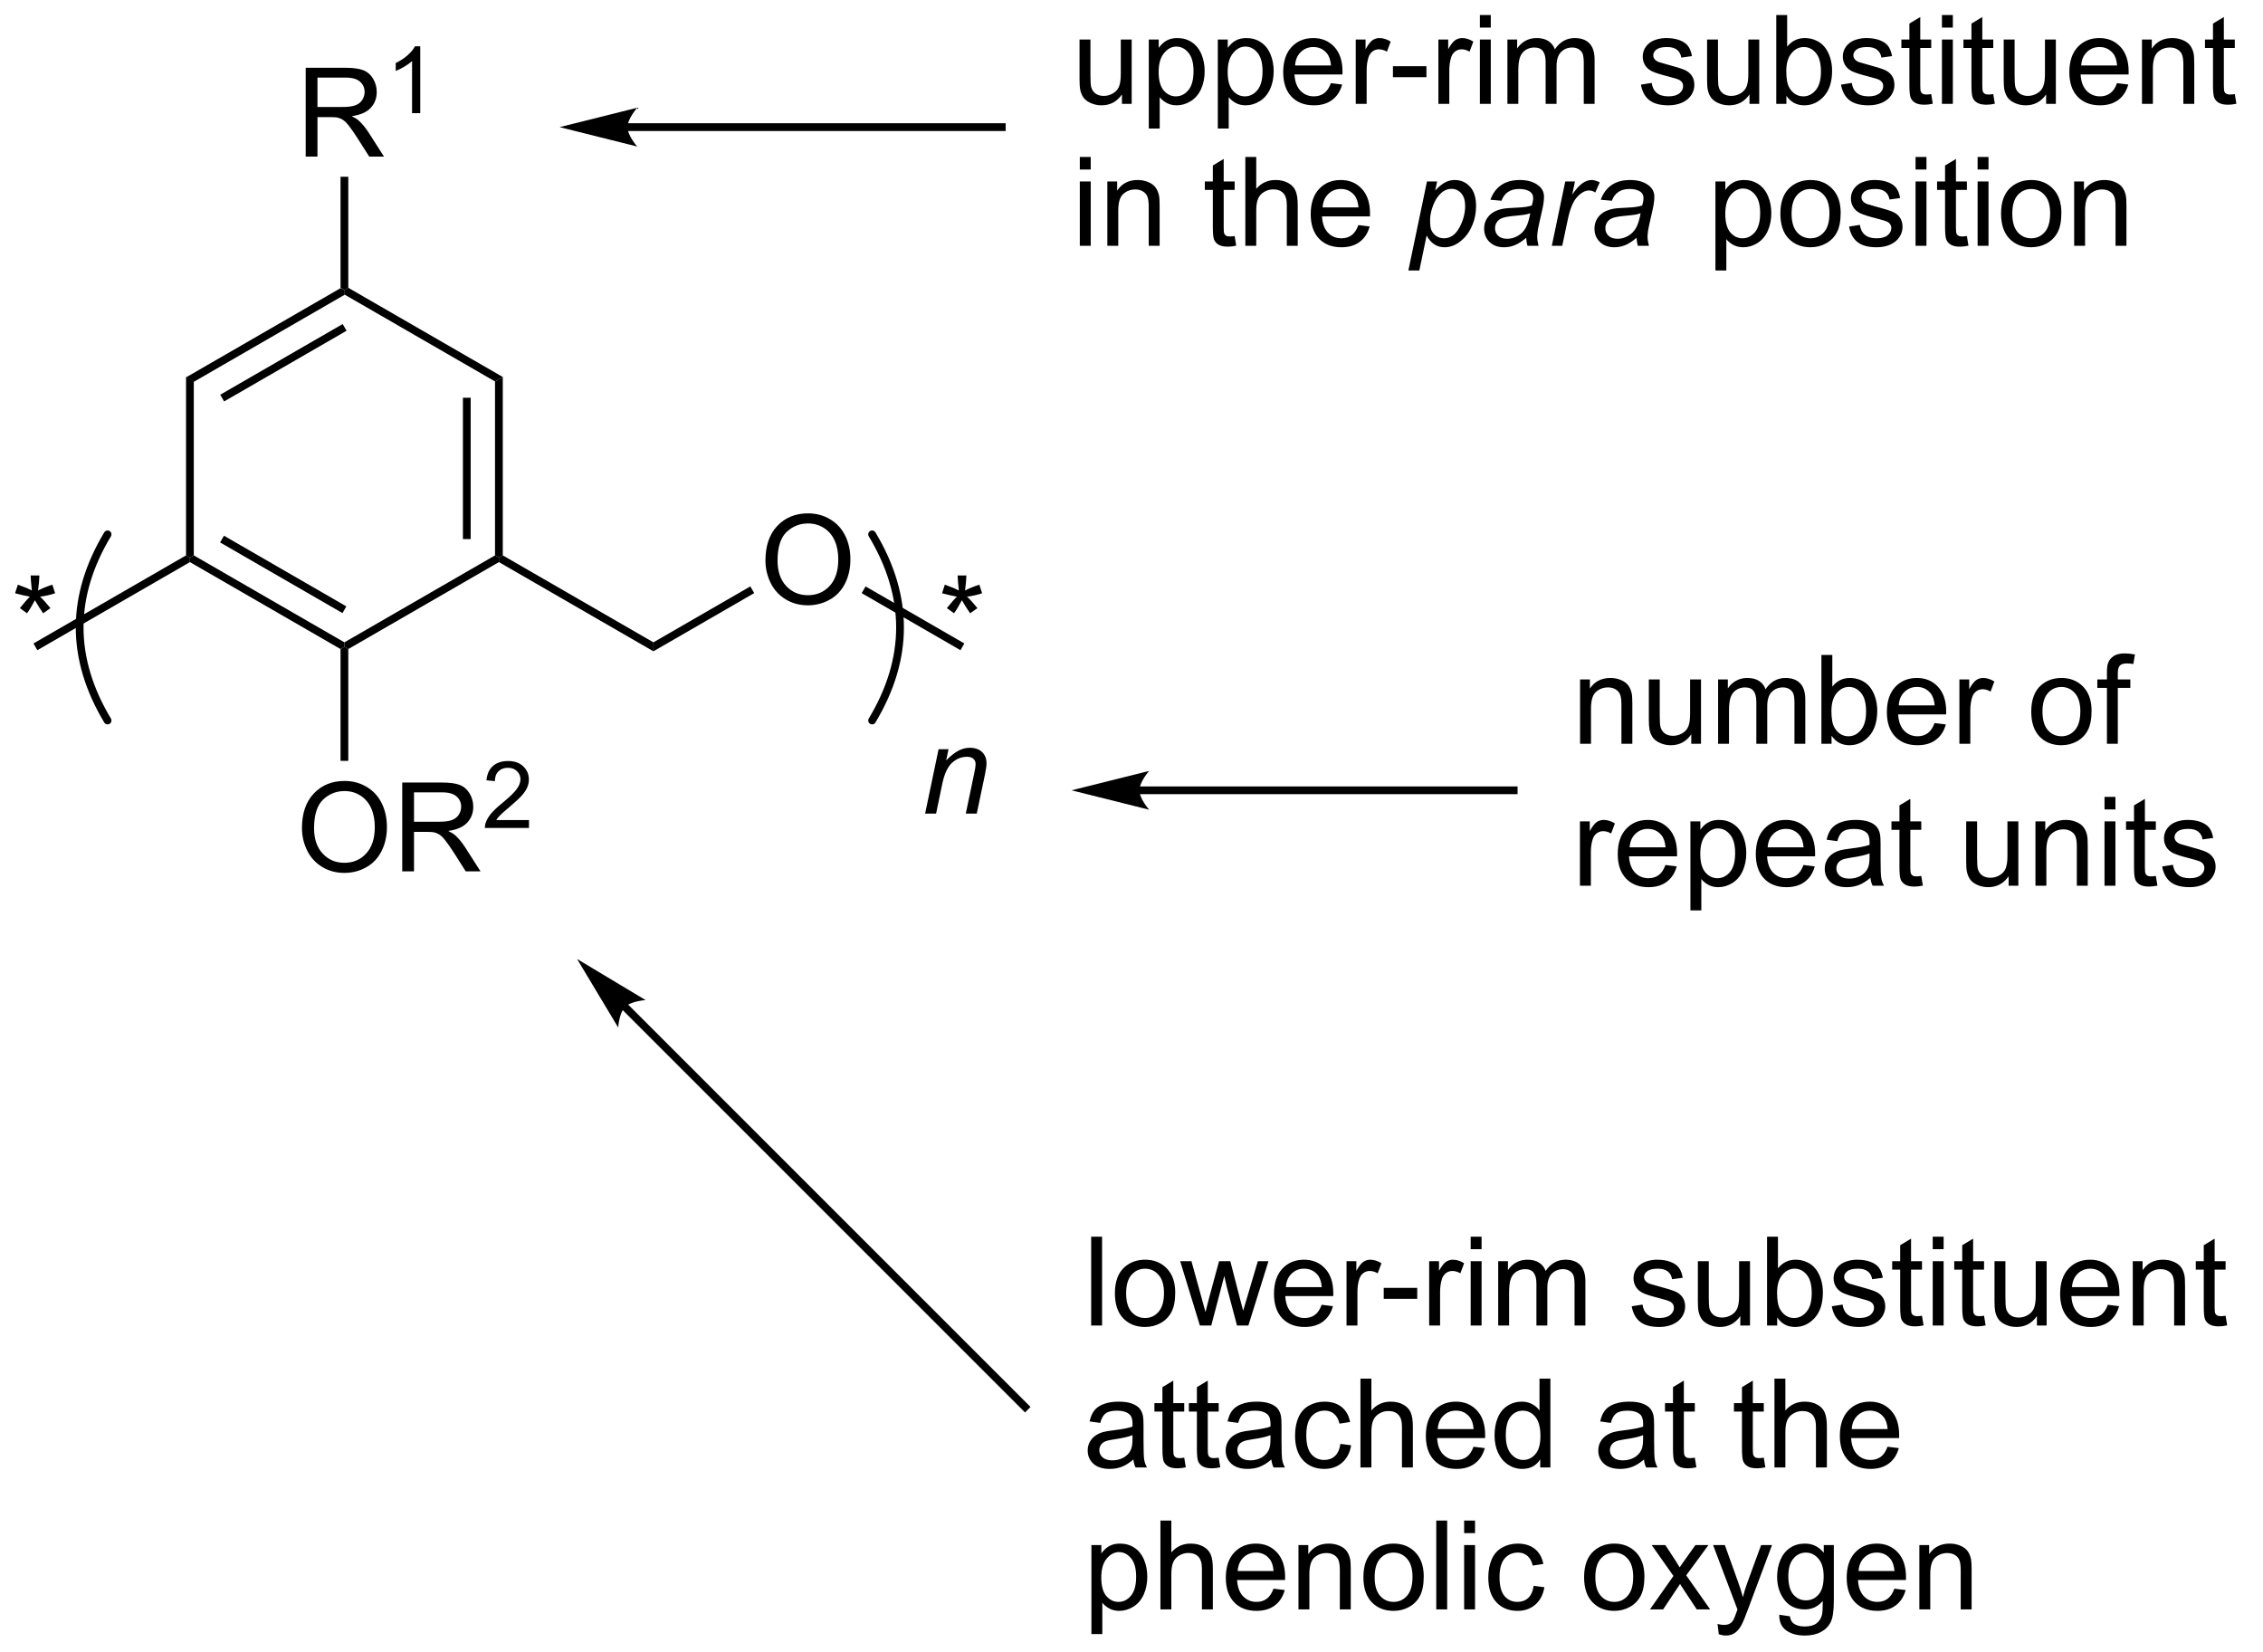 <?xml version="1.0" encoding="UTF-8"?>
<!DOCTYPE svg PUBLIC '-//W3C//DTD SVG 1.0//EN'
          'http://www.w3.org/TR/2001/REC-SVG-20010904/DTD/svg10.dtd'>
<svg stroke-dasharray="none" shape-rendering="auto" xmlns="http://www.w3.org/2000/svg" font-family="'Dialog'" text-rendering="auto" width="200" fill-opacity="1" color-interpolation="auto" color-rendering="auto" preserveAspectRatio="xMidYMid meet" font-size="12px" viewBox="0 0 200 146" fill="black" xmlns:xlink="http://www.w3.org/1999/xlink" stroke="black" image-rendering="auto" stroke-miterlimit="10" stroke-linecap="square" stroke-linejoin="miter" font-style="normal" stroke-width="1" height="146" stroke-dashoffset="0" font-weight="normal" stroke-opacity="1"
><!--Generated by the Batik Graphics2D SVG Generator--><defs id="genericDefs"
  /><g
  ><defs id="defs1"
    ><clipPath clipPathUnits="userSpaceOnUse" id="clipPath1"
      ><path d="M0.903 2.161 L150.19 2.161 L150.19 111.61 L0.903 111.61 L0.903 2.161 Z"
      /></clipPath
      ><clipPath clipPathUnits="userSpaceOnUse" id="clipPath2"
      ><path d="M3.672 9.801 L3.672 116.207 L148.808 116.207 L148.808 9.801 Z"
      /></clipPath
    ></defs
    ><g transform="scale(1.333,1.333) translate(-0.903,-2.161) matrix(1.029,0,0,1.029,-2.874,-7.92)"
    ><path d="M25.625 28.356 L25.875 28.5 L25.875 28.789 L16.166 34.394 L15.666 34.106 ZM25.75 30.674 L17.861 35.229 L18.111 35.662 L26 31.107 Z" stroke="none" clip-path="url(#clipPath2)"
    /></g
    ><g transform="matrix(1.371,0,0,1.371,-5.036,-13.442)"
    ><path d="M15.666 34.106 L16.166 34.394 L16.166 45.606 L15.916 45.75 L15.666 45.606 Z" stroke="none" clip-path="url(#clipPath2)"
    /></g
    ><g transform="matrix(1.371,0,0,1.371,-5.036,-13.442)"
    ><path d="M15.916 46.039 L15.916 45.75 L16.166 45.606 L25.875 51.211 L25.875 51.5 L25.625 51.644 ZM17.861 44.771 L25.75 49.326 L26 48.893 L18.111 44.338 Z" stroke="none" clip-path="url(#clipPath2)"
    /></g
    ><g transform="matrix(1.371,0,0,1.371,-5.036,-13.442)"
    ><path d="M26.125 51.644 L25.875 51.5 L25.875 51.211 L35.584 45.606 L35.834 45.75 L35.834 46.039 Z" stroke="none" clip-path="url(#clipPath2)"
    /></g
    ><g transform="matrix(1.371,0,0,1.371,-5.036,-13.442)"
    ><path d="M36.084 45.606 L35.834 45.75 L35.584 45.606 L35.584 34.394 L36.084 34.106 ZM34.014 44.555 L34.014 35.445 L33.514 35.445 L33.514 44.555 Z" stroke="none" clip-path="url(#clipPath2)"
    /></g
    ><g transform="matrix(1.371,0,0,1.371,-5.036,-13.442)"
    ><path d="M36.084 34.106 L35.584 34.394 L25.875 28.789 L25.875 28.5 L26.125 28.356 Z" stroke="none" clip-path="url(#clipPath2)"
    /></g
    ><g transform="matrix(1.371,0,0,1.371,-5.036,-13.442)"
    ><path d="M23.38 19.9 L23.38 14.173 L25.919 14.173 Q26.685 14.173 27.083 14.327 Q27.482 14.481 27.719 14.871 Q27.958 15.262 27.958 15.736 Q27.958 16.345 27.562 16.765 Q27.169 17.181 26.344 17.293 Q26.646 17.439 26.802 17.58 Q27.133 17.884 27.43 18.34 L28.427 19.9 L27.474 19.9 L26.716 18.707 Q26.383 18.192 26.167 17.918 Q25.953 17.645 25.784 17.535 Q25.615 17.426 25.438 17.384 Q25.31 17.356 25.016 17.356 L24.138 17.356 L24.138 19.9 L23.38 19.9 ZM24.138 16.7 L25.766 16.7 Q26.287 16.7 26.578 16.593 Q26.872 16.486 27.023 16.249 Q27.177 16.012 27.177 15.736 Q27.177 15.33 26.88 15.069 Q26.586 14.806 25.951 14.806 L24.138 14.806 L24.138 16.7 Z" stroke="none" clip-path="url(#clipPath2)"
    /></g
    ><g transform="matrix(1.371,0,0,1.371,-5.036,-13.442)"
    ><path d="M30.764 17.1 L30.236 17.1 L30.236 13.739 Q30.045 13.92 29.736 14.102 Q29.428 14.284 29.182 14.375 L29.182 13.866 Q29.623 13.657 29.953 13.362 Q30.285 13.065 30.424 12.787 L30.764 12.787 L30.764 17.1 Z" stroke="none" clip-path="url(#clipPath2)"
    /></g
    ><g transform="matrix(1.371,0,0,1.371,-5.036,-13.442)"
    ><path d="M26.125 28.356 L25.875 28.5 L25.625 28.356 L25.625 21.2 L26.125 21.2 Z" stroke="none" clip-path="url(#clipPath2)"
    /></g
    ><g transform="matrix(1.371,0,0,1.371,-5.036,-13.442)"
    ><path d="M4.644 48.048 L4.824 47.493 Q5.446 47.712 5.727 47.873 Q5.652 47.165 5.649 46.9 L6.214 46.9 Q6.204 47.288 6.126 47.868 Q6.527 47.665 7.048 47.493 L7.227 48.048 Q6.73 48.212 6.253 48.267 Q6.493 48.475 6.925 49.006 L6.456 49.337 Q6.23 49.03 5.923 48.498 Q5.633 49.048 5.415 49.337 L4.954 49.006 Q5.407 48.446 5.602 48.267 Q5.097 48.17 4.644 48.048 Z" stroke="none" clip-path="url(#clipPath2)"
    /></g
    ><g transform="matrix(1.371,0,0,1.371,-5.036,-13.442)"
    ><path d="M15.666 45.606 L15.916 45.75 L15.916 46.039 L6.081 51.717 L5.831 51.283 Z" stroke="none" clip-path="url(#clipPath2)"
    /></g
    ><g transform="matrix(1.371,0,0,1.371,-5.036,-13.442)"
    ><path d="M35.834 46.039 L35.834 45.75 L36.084 45.606 L45.794 51.211 L45.794 51.789 Z" stroke="none" clip-path="url(#clipPath2)"
    /></g
    ><g transform="matrix(1.371,0,0,1.371,-5.036,-13.442)"
    ><path d="M23.138 63.186 Q23.138 61.759 23.904 60.954 Q24.669 60.147 25.88 60.147 Q26.672 60.147 27.307 60.527 Q27.945 60.905 28.279 61.582 Q28.615 62.259 28.615 63.118 Q28.615 63.991 28.263 64.678 Q27.912 65.366 27.266 65.72 Q26.622 66.074 25.875 66.074 Q25.068 66.074 24.43 65.683 Q23.794 65.29 23.466 64.616 Q23.138 63.938 23.138 63.186 ZM23.919 63.196 Q23.919 64.233 24.474 64.829 Q25.031 65.423 25.872 65.423 Q26.727 65.423 27.279 64.821 Q27.833 64.22 27.833 63.116 Q27.833 62.415 27.596 61.894 Q27.359 61.373 26.904 61.087 Q26.451 60.798 25.883 60.798 Q25.078 60.798 24.497 61.353 Q23.919 61.905 23.919 63.196 ZM29.603 65.975 L29.603 60.248 L32.142 60.248 Q32.908 60.248 33.306 60.402 Q33.704 60.556 33.941 60.946 Q34.181 61.337 34.181 61.811 Q34.181 62.42 33.785 62.84 Q33.392 63.256 32.566 63.368 Q32.868 63.514 33.025 63.655 Q33.355 63.959 33.652 64.415 L34.65 65.975 L33.697 65.975 L32.939 64.782 Q32.605 64.267 32.389 63.993 Q32.176 63.72 32.007 63.61 Q31.837 63.501 31.66 63.459 Q31.533 63.431 31.238 63.431 L30.361 63.431 L30.361 65.975 L29.603 65.975 ZM30.361 62.775 L31.988 62.775 Q32.509 62.775 32.801 62.668 Q33.095 62.561 33.246 62.324 Q33.4 62.087 33.4 61.811 Q33.4 61.405 33.103 61.144 Q32.809 60.881 32.173 60.881 L30.361 60.881 L30.361 62.775 Z" stroke="none" clip-path="url(#clipPath2)"
    /></g
    ><g transform="matrix(1.371,0,0,1.371,-5.036,-13.442)"
    ><path d="M37.772 62.667 L37.772 63.175 L34.932 63.175 Q34.926 62.984 34.994 62.808 Q35.102 62.519 35.34 62.237 Q35.58 61.956 36.031 61.587 Q36.73 61.013 36.977 60.677 Q37.223 60.341 37.223 60.042 Q37.223 59.73 36.998 59.515 Q36.775 59.298 36.414 59.298 Q36.033 59.298 35.805 59.527 Q35.576 59.755 35.574 60.159 L35.031 60.105 Q35.088 59.497 35.451 59.181 Q35.815 58.862 36.426 58.862 Q37.045 58.862 37.404 59.206 Q37.766 59.548 37.766 60.054 Q37.766 60.312 37.66 60.562 Q37.555 60.81 37.309 61.085 Q37.065 61.361 36.496 61.841 Q36.022 62.239 35.887 62.382 Q35.752 62.525 35.664 62.667 L37.772 62.667 Z" stroke="none" clip-path="url(#clipPath2)"
    /></g
    ><g transform="matrix(1.371,0,0,1.371,-5.036,-13.442)"
    ><path d="M25.625 51.644 L25.875 51.5 L26.125 51.644 L26.125 58.851 L25.625 58.851 Z" stroke="none" clip-path="url(#clipPath2)"
    /></g
    ><g transform="matrix(1.371,0,0,1.371,-5.036,-13.442)"
    ><path d="M53.016 45.936 Q53.016 44.509 53.782 43.704 Q54.547 42.897 55.758 42.897 Q56.55 42.897 57.185 43.277 Q57.823 43.655 58.157 44.332 Q58.492 45.009 58.492 45.868 Q58.492 46.741 58.141 47.428 Q57.789 48.116 57.144 48.47 Q56.5 48.824 55.753 48.824 Q54.946 48.824 54.308 48.433 Q53.672 48.04 53.344 47.366 Q53.016 46.688 53.016 45.936 ZM53.797 45.946 Q53.797 46.983 54.352 47.579 Q54.909 48.173 55.75 48.173 Q56.605 48.173 57.157 47.571 Q57.711 46.97 57.711 45.866 Q57.711 45.165 57.474 44.644 Q57.237 44.123 56.782 43.837 Q56.328 43.548 55.761 43.548 Q54.956 43.548 54.375 44.103 Q53.797 44.655 53.797 45.946 Z" stroke="none" clip-path="url(#clipPath2)"
    /></g
    ><g transform="matrix(1.371,0,0,1.371,-5.036,-13.442)"
    ><path d="M45.794 51.789 L45.794 51.211 L52.041 47.605 L52.291 48.038 Z" stroke="none" clip-path="url(#clipPath2)"
    /></g
    ><g transform="matrix(1.371,0,0,1.371,-5.036,-13.442)"
    ><path d="M64.4 48.048 L64.579 47.493 Q65.202 47.712 65.483 47.873 Q65.407 47.165 65.405 46.9 L65.97 46.9 Q65.96 47.288 65.882 47.868 Q66.282 47.665 66.803 47.493 L66.983 48.048 Q66.486 48.212 66.009 48.267 Q66.249 48.475 66.681 49.006 L66.212 49.337 Q65.986 49.03 65.678 48.498 Q65.389 49.048 65.171 49.337 L64.71 49.006 Q65.163 48.446 65.358 48.267 Q64.853 48.17 64.4 48.048 Z" stroke="none" clip-path="url(#clipPath2)"
    /></g
    ><g transform="matrix(1.371,0,0,1.371,-5.036,-13.442)"
    ><path d="M59.22 48.04 L59.47 47.607 L65.837 51.283 L65.587 51.717 Z" stroke="none" clip-path="url(#clipPath2)"
    /></g
    ><g stroke-width="0.5" transform="matrix(1.371,0,0,1.371,-5.036,-13.442)" stroke-linejoin="round" stroke-linecap="round"
    ><path fill="none" d="M10.608 44.25 Q7.008 50.25 10.608 56.25" clip-path="url(#clipPath2)"
    /></g
    ><g stroke-width="0.5" transform="matrix(1.371,0,0,1.371,-5.036,-13.442)" stroke-linejoin="round" stroke-linecap="round"
    ><path fill="none" d="M59.892 56.25 Q63.492 50.25 59.892 44.25" clip-path="url(#clipPath2)"
    /></g
    ><g transform="matrix(1.371,0,0,1.371,-5.036,-13.442)"
    ><path d="M63.309 62.25 L64.176 58.102 L64.817 58.102 L64.666 58.823 Q65.082 58.398 65.444 58.203 Q65.809 58.008 66.189 58.008 Q66.692 58.008 66.978 58.281 Q67.267 58.555 67.267 59.01 Q67.267 59.242 67.166 59.737 L66.637 62.25 L65.931 62.25 L66.481 59.62 Q66.564 59.237 66.564 59.055 Q66.564 58.846 66.421 58.719 Q66.278 58.589 66.009 58.589 Q65.465 58.589 65.041 58.979 Q64.619 59.37 64.418 60.32 L64.017 62.25 L63.309 62.25 Z" stroke="none" clip-path="url(#clipPath2)"
    /></g
    ><g transform="matrix(1.371,0,0,1.371,-5.036,-13.442)"
    ><path d="M77.125 61 L101.25 61 L101.5 61 L101.5 60.5 L101.25 60.5 L77.125 60.5 L76.875 60.5 L76.875 61 L77.125 61 ZM72.75 60.75 L77.75 62 C77.75 62 77.125 61.297 77.125 60.75 C77.125 60.203 77.75 59.5 77.75 59.5 Z" stroke="none" clip-path="url(#clipPath2)"
    /></g
    ><g transform="matrix(1.371,0,0,1.371,-5.036,-13.442)"
    ><path d="M44.125 18.25 L68.25 18.25 L68.5 18.25 L68.5 17.75 L68.25 17.75 L44.125 17.75 L43.875 17.75 L43.875 18.25 L44.125 18.25 ZM39.75 18 L44.75 19.25 C44.75 19.25 44.125 18.547 44.125 18 C44.125 17.453 44.75 16.75 44.75 16.75 Z" stroke="none" clip-path="url(#clipPath2)"
    /></g
    ><g transform="matrix(1.371,0,0,1.371,-5.036,-13.442)"
    ><path d="M75.997 16.5 L75.997 15.891 Q75.513 16.594 74.68 16.594 Q74.312 16.594 73.995 16.453 Q73.677 16.312 73.521 16.099 Q73.367 15.885 73.305 15.578 Q73.263 15.37 73.263 14.922 L73.263 12.352 L73.966 12.352 L73.966 14.651 Q73.966 15.203 74.008 15.393 Q74.076 15.672 74.289 15.831 Q74.505 15.987 74.82 15.987 Q75.138 15.987 75.414 15.825 Q75.693 15.664 75.807 15.385 Q75.922 15.104 75.922 14.573 L75.922 12.352 L76.625 12.352 L76.625 16.5 L75.997 16.5 ZM77.728 18.091 L77.728 12.352 L78.368 12.352 L78.368 12.891 Q78.595 12.573 78.879 12.417 Q79.165 12.258 79.572 12.258 Q80.103 12.258 80.509 12.531 Q80.915 12.805 81.121 13.302 Q81.329 13.8 81.329 14.393 Q81.329 15.031 81.1 15.542 Q80.871 16.049 80.436 16.323 Q80.001 16.594 79.519 16.594 Q79.168 16.594 78.889 16.445 Q78.611 16.297 78.431 16.07 L78.431 18.091 L77.728 18.091 ZM78.363 14.448 Q78.363 15.25 78.686 15.633 Q79.012 16.016 79.473 16.016 Q79.941 16.016 80.275 15.62 Q80.611 15.221 80.611 14.391 Q80.611 13.596 80.283 13.203 Q79.957 12.807 79.504 12.807 Q79.056 12.807 78.71 13.229 Q78.363 13.648 78.363 14.448 ZM82.177 18.091 L82.177 12.352 L82.818 12.352 L82.818 12.891 Q83.044 12.573 83.328 12.417 Q83.615 12.258 84.021 12.258 Q84.552 12.258 84.958 12.531 Q85.365 12.805 85.57 13.302 Q85.779 13.8 85.779 14.393 Q85.779 15.031 85.549 15.542 Q85.32 16.049 84.885 16.323 Q84.451 16.594 83.969 16.594 Q83.617 16.594 83.338 16.445 Q83.06 16.297 82.88 16.07 L82.88 18.091 L82.177 18.091 ZM82.812 14.448 Q82.812 15.25 83.135 15.633 Q83.461 16.016 83.922 16.016 Q84.391 16.016 84.724 15.62 Q85.06 15.221 85.06 14.391 Q85.06 13.596 84.732 13.203 Q84.406 12.807 83.953 12.807 Q83.505 12.807 83.159 13.229 Q82.812 13.648 82.812 14.448 ZM89.465 15.164 L90.191 15.253 Q90.019 15.891 89.553 16.242 Q89.09 16.594 88.368 16.594 Q87.457 16.594 86.923 16.034 Q86.392 15.471 86.392 14.461 Q86.392 13.414 86.931 12.836 Q87.47 12.258 88.329 12.258 Q89.16 12.258 89.686 12.825 Q90.215 13.391 90.215 14.417 Q90.215 14.479 90.212 14.604 L87.118 14.604 Q87.158 15.289 87.504 15.654 Q87.853 16.016 88.371 16.016 Q88.759 16.016 89.033 15.812 Q89.306 15.609 89.465 15.164 ZM87.158 14.026 L89.473 14.026 Q89.426 13.503 89.207 13.242 Q88.871 12.836 88.337 12.836 Q87.853 12.836 87.522 13.162 Q87.191 13.484 87.158 14.026 ZM91.068 16.5 L91.068 12.352 L91.701 12.352 L91.701 12.979 Q91.943 12.539 92.146 12.398 Q92.352 12.258 92.599 12.258 Q92.953 12.258 93.32 12.484 L93.078 13.135 Q92.82 12.984 92.562 12.984 Q92.333 12.984 92.148 13.122 Q91.966 13.26 91.888 13.508 Q91.771 13.883 91.771 14.328 L91.771 16.5 L91.068 16.5 ZM93.466 14.781 L93.466 14.073 L95.625 14.073 L95.625 14.781 L93.466 14.781 ZM96.396 16.5 L96.396 12.352 L97.029 12.352 L97.029 12.979 Q97.271 12.539 97.474 12.398 Q97.68 12.258 97.927 12.258 Q98.281 12.258 98.648 12.484 L98.406 13.135 Q98.148 12.984 97.891 12.984 Q97.662 12.984 97.477 13.122 Q97.294 13.26 97.216 13.508 Q97.099 13.883 97.099 14.328 L97.099 16.5 L96.396 16.5 ZM99.07 11.581 L99.07 10.773 L99.773 10.773 L99.773 11.581 L99.07 11.581 ZM99.07 16.5 L99.07 12.352 L99.773 12.352 L99.773 16.5 L99.07 16.5 ZM100.845 16.5 L100.845 12.352 L101.473 12.352 L101.473 12.932 Q101.668 12.628 101.991 12.443 Q102.316 12.258 102.731 12.258 Q103.191 12.258 103.486 12.45 Q103.783 12.641 103.902 12.984 Q104.394 12.258 105.184 12.258 Q105.801 12.258 106.132 12.599 Q106.465 12.94 106.465 13.651 L106.465 16.5 L105.767 16.5 L105.767 13.885 Q105.767 13.463 105.697 13.279 Q105.629 13.094 105.449 12.982 Q105.269 12.867 105.027 12.867 Q104.59 12.867 104.301 13.159 Q104.012 13.448 104.012 14.088 L104.012 16.5 L103.309 16.5 L103.309 13.805 Q103.309 13.336 103.137 13.102 Q102.965 12.867 102.574 12.867 Q102.277 12.867 102.025 13.023 Q101.775 13.18 101.66 13.482 Q101.548 13.781 101.548 14.346 L101.548 16.5 L100.845 16.5 ZM109.451 15.26 L110.146 15.151 Q110.203 15.57 110.471 15.794 Q110.74 16.016 111.219 16.016 Q111.703 16.016 111.938 15.818 Q112.172 15.62 112.172 15.354 Q112.172 15.117 111.966 14.979 Q111.82 14.885 111.247 14.742 Q110.474 14.547 110.174 14.404 Q109.875 14.26 109.721 14.01 Q109.568 13.758 109.568 13.453 Q109.568 13.175 109.693 12.94 Q109.82 12.703 110.039 12.547 Q110.203 12.425 110.487 12.341 Q110.771 12.258 111.094 12.258 Q111.583 12.258 111.951 12.398 Q112.32 12.539 112.495 12.779 Q112.672 13.018 112.74 13.422 L112.052 13.516 Q112.005 13.195 111.779 13.016 Q111.555 12.836 111.146 12.836 Q110.662 12.836 110.453 12.997 Q110.247 13.156 110.247 13.37 Q110.247 13.508 110.333 13.617 Q110.419 13.729 110.602 13.805 Q110.708 13.844 111.224 13.984 Q111.969 14.182 112.263 14.31 Q112.56 14.438 112.727 14.68 Q112.896 14.922 112.896 15.281 Q112.896 15.633 112.69 15.943 Q112.484 16.253 112.096 16.424 Q111.711 16.594 111.224 16.594 Q110.414 16.594 109.99 16.258 Q109.568 15.922 109.451 15.26 ZM116.451 16.5 L116.451 15.891 Q115.966 16.594 115.133 16.594 Q114.766 16.594 114.448 16.453 Q114.13 16.312 113.974 16.099 Q113.82 15.885 113.758 15.578 Q113.716 15.37 113.716 14.922 L113.716 12.352 L114.419 12.352 L114.419 14.651 Q114.419 15.203 114.461 15.393 Q114.529 15.672 114.742 15.831 Q114.958 15.987 115.273 15.987 Q115.591 15.987 115.867 15.825 Q116.146 15.664 116.26 15.385 Q116.375 15.104 116.375 14.573 L116.375 12.352 L117.078 12.352 L117.078 16.5 L116.451 16.5 ZM118.829 16.5 L118.176 16.5 L118.176 10.773 L118.879 10.773 L118.879 12.815 Q119.324 12.258 120.017 12.258 Q120.4 12.258 120.741 12.412 Q121.082 12.565 121.303 12.846 Q121.525 13.125 121.65 13.521 Q121.775 13.914 121.775 14.362 Q121.775 15.43 121.246 16.013 Q120.72 16.594 119.981 16.594 Q119.246 16.594 118.829 15.979 L118.829 16.5 ZM118.822 14.393 Q118.822 15.141 119.025 15.471 Q119.356 16.016 119.923 16.016 Q120.384 16.016 120.72 15.615 Q121.056 15.213 121.056 14.422 Q121.056 13.609 120.733 13.224 Q120.41 12.836 119.954 12.836 Q119.493 12.836 119.158 13.237 Q118.822 13.635 118.822 14.393 ZM122.349 15.26 L123.044 15.151 Q123.102 15.57 123.37 15.794 Q123.638 16.016 124.117 16.016 Q124.602 16.016 124.836 15.818 Q125.07 15.62 125.07 15.354 Q125.07 15.117 124.865 14.979 Q124.719 14.885 124.146 14.742 Q123.372 14.547 123.073 14.404 Q122.773 14.26 122.62 14.01 Q122.466 13.758 122.466 13.453 Q122.466 13.175 122.591 12.94 Q122.719 12.703 122.938 12.547 Q123.102 12.425 123.385 12.341 Q123.669 12.258 123.992 12.258 Q124.482 12.258 124.849 12.398 Q125.219 12.539 125.393 12.779 Q125.57 13.018 125.638 13.422 L124.951 13.516 Q124.904 13.195 124.677 13.016 Q124.453 12.836 124.044 12.836 Q123.56 12.836 123.352 12.997 Q123.146 13.156 123.146 13.37 Q123.146 13.508 123.232 13.617 Q123.318 13.729 123.5 13.805 Q123.607 13.844 124.122 13.984 Q124.867 14.182 125.162 14.31 Q125.458 14.438 125.625 14.68 Q125.794 14.922 125.794 15.281 Q125.794 15.633 125.588 15.943 Q125.383 16.253 124.995 16.424 Q124.609 16.594 124.122 16.594 Q123.312 16.594 122.888 16.258 Q122.466 15.922 122.349 15.26 ZM128.164 15.87 L128.266 16.492 Q127.969 16.555 127.734 16.555 Q127.352 16.555 127.141 16.435 Q126.93 16.312 126.844 16.115 Q126.758 15.917 126.758 15.284 L126.758 12.898 L126.242 12.898 L126.242 12.352 L126.758 12.352 L126.758 11.323 L127.458 10.901 L127.458 12.352 L128.164 12.352 L128.164 12.898 L127.458 12.898 L127.458 15.323 Q127.458 15.625 127.495 15.711 Q127.531 15.797 127.615 15.849 Q127.701 15.898 127.857 15.898 Q127.974 15.898 128.164 15.87 ZM128.856 11.581 L128.856 10.773 L129.559 10.773 L129.559 11.581 L128.856 11.581 ZM128.856 16.5 L128.856 12.352 L129.559 12.352 L129.559 16.5 L128.856 16.5 ZM132.164 15.87 L132.266 16.492 Q131.969 16.555 131.734 16.555 Q131.352 16.555 131.141 16.435 Q130.93 16.312 130.844 16.115 Q130.758 15.917 130.758 15.284 L130.758 12.898 L130.242 12.898 L130.242 12.352 L130.758 12.352 L130.758 11.323 L131.458 10.901 L131.458 12.352 L132.164 12.352 L132.164 12.898 L131.458 12.898 L131.458 15.323 Q131.458 15.625 131.495 15.711 Q131.531 15.797 131.615 15.849 Q131.701 15.898 131.857 15.898 Q131.974 15.898 132.164 15.87 ZM135.572 16.5 L135.572 15.891 Q135.087 16.594 134.254 16.594 Q133.887 16.594 133.569 16.453 Q133.251 16.312 133.095 16.099 Q132.941 15.885 132.879 15.578 Q132.837 15.37 132.837 14.922 L132.837 12.352 L133.54 12.352 L133.54 14.651 Q133.54 15.203 133.582 15.393 Q133.65 15.672 133.863 15.831 Q134.079 15.987 134.394 15.987 Q134.712 15.987 134.988 15.825 Q135.267 15.664 135.381 15.385 Q135.496 15.104 135.496 14.573 L135.496 12.352 L136.199 12.352 L136.199 16.5 L135.572 16.5 ZM140.141 15.164 L140.867 15.253 Q140.695 15.891 140.229 16.242 Q139.766 16.594 139.044 16.594 Q138.133 16.594 137.599 16.034 Q137.068 15.471 137.068 14.461 Q137.068 13.414 137.607 12.836 Q138.146 12.258 139.005 12.258 Q139.836 12.258 140.362 12.825 Q140.891 13.391 140.891 14.417 Q140.891 14.479 140.888 14.604 L137.794 14.604 Q137.833 15.289 138.18 15.654 Q138.529 16.016 139.047 16.016 Q139.435 16.016 139.708 15.812 Q139.982 15.609 140.141 15.164 ZM137.833 14.026 L140.148 14.026 Q140.102 13.503 139.883 13.242 Q139.547 12.836 139.013 12.836 Q138.529 12.836 138.198 13.162 Q137.867 13.484 137.833 14.026 ZM141.751 16.5 L141.751 12.352 L142.384 12.352 L142.384 12.94 Q142.84 12.258 143.704 12.258 Q144.079 12.258 144.392 12.393 Q144.707 12.526 144.863 12.745 Q145.019 12.963 145.082 13.266 Q145.121 13.461 145.121 13.948 L145.121 16.5 L144.418 16.5 L144.418 13.977 Q144.418 13.547 144.335 13.333 Q144.254 13.12 144.046 12.995 Q143.837 12.867 143.556 12.867 Q143.106 12.867 142.78 13.154 Q142.454 13.438 142.454 14.234 L142.454 16.5 L141.751 16.5 ZM147.734 15.87 L147.836 16.492 Q147.539 16.555 147.305 16.555 Q146.922 16.555 146.711 16.435 Q146.5 16.312 146.414 16.115 Q146.328 15.917 146.328 15.284 L146.328 12.898 L145.812 12.898 L145.812 12.352 L146.328 12.352 L146.328 11.323 L147.029 10.901 L147.029 12.352 L147.734 12.352 L147.734 12.898 L147.029 12.898 L147.029 15.323 Q147.029 15.625 147.065 15.711 Q147.102 15.797 147.185 15.849 Q147.271 15.898 147.427 15.898 Q147.544 15.898 147.734 15.87 Z" stroke="none" clip-path="url(#clipPath2)"
    /></g
    ><g transform="matrix(1.371,0,0,1.371,-5.036,-13.442)"
    ><path d="M73.281 20.731 L73.281 19.923 L73.984 19.923 L73.984 20.731 L73.281 20.731 ZM73.281 25.65 L73.281 21.502 L73.984 21.502 L73.984 25.65 L73.281 25.65 ZM75.056 25.65 L75.056 21.502 L75.689 21.502 L75.689 22.09 Q76.144 21.408 77.009 21.408 Q77.384 21.408 77.697 21.543 Q78.012 21.676 78.168 21.895 Q78.324 22.113 78.387 22.416 Q78.426 22.611 78.426 23.098 L78.426 25.65 L77.723 25.65 L77.723 23.127 Q77.723 22.697 77.639 22.483 Q77.559 22.27 77.35 22.145 Q77.142 22.017 76.861 22.017 Q76.41 22.017 76.085 22.304 Q75.759 22.587 75.759 23.384 L75.759 25.65 L75.056 25.65 ZM83.262 25.02 L83.363 25.642 Q83.066 25.705 82.832 25.705 Q82.449 25.705 82.238 25.585 Q82.027 25.462 81.941 25.265 Q81.856 25.067 81.856 24.434 L81.856 22.048 L81.34 22.048 L81.34 21.502 L81.856 21.502 L81.856 20.473 L82.556 20.051 L82.556 21.502 L83.262 21.502 L83.262 22.048 L82.556 22.048 L82.556 24.473 Q82.556 24.775 82.592 24.861 Q82.629 24.947 82.712 24.999 Q82.798 25.048 82.954 25.048 Q83.072 25.048 83.262 25.02 ZM83.951 25.65 L83.951 19.923 L84.654 19.923 L84.654 21.978 Q85.146 21.408 85.896 21.408 Q86.357 21.408 86.695 21.59 Q87.037 21.77 87.182 22.09 Q87.328 22.41 87.328 23.02 L87.328 25.65 L86.625 25.65 L86.625 23.02 Q86.625 22.494 86.396 22.254 Q86.169 22.012 85.75 22.012 Q85.438 22.012 85.162 22.176 Q84.888 22.337 84.771 22.616 Q84.654 22.892 84.654 23.379 L84.654 25.65 L83.951 25.65 ZM91.238 24.314 L91.965 24.403 Q91.793 25.041 91.327 25.392 Q90.863 25.744 90.142 25.744 Q89.231 25.744 88.697 25.184 Q88.165 24.621 88.165 23.611 Q88.165 22.564 88.704 21.986 Q89.243 21.408 90.103 21.408 Q90.934 21.408 91.46 21.976 Q91.988 22.541 91.988 23.567 Q91.988 23.629 91.986 23.754 L88.892 23.754 Q88.931 24.439 89.277 24.804 Q89.626 25.166 90.144 25.166 Q90.533 25.166 90.806 24.962 Q91.079 24.759 91.238 24.314 ZM88.931 23.176 L91.246 23.176 Q91.199 22.653 90.981 22.392 Q90.644 21.986 90.111 21.986 Q89.626 21.986 89.296 22.311 Q88.965 22.634 88.931 23.176 Z" stroke="none" clip-path="url(#clipPath2)"
    /></g
    ><g transform="matrix(1.371,0,0,1.371,-5.036,-13.442)"
    ><path d="M94.46 27.241 L95.66 21.502 L96.314 21.502 L96.191 22.08 Q96.556 21.7 96.843 21.554 Q97.129 21.408 97.449 21.408 Q98.043 21.408 98.434 21.84 Q98.824 22.27 98.824 23.075 Q98.824 23.723 98.608 24.257 Q98.395 24.791 98.082 25.116 Q97.77 25.439 97.449 25.593 Q97.129 25.744 96.793 25.744 Q96.048 25.744 95.637 24.986 L95.168 27.241 L94.46 27.241 ZM95.861 23.955 Q95.861 24.418 95.926 24.598 Q96.025 24.853 96.246 25.009 Q96.47 25.166 96.762 25.166 Q97.371 25.166 97.746 24.481 Q98.121 23.793 98.121 23.08 Q98.121 22.551 97.868 22.265 Q97.618 21.978 97.243 21.978 Q96.973 21.978 96.741 22.121 Q96.512 22.262 96.314 22.546 Q96.118 22.83 95.988 23.241 Q95.861 23.65 95.861 23.955 ZM102.055 25.134 Q101.688 25.45 101.346 25.598 Q101.008 25.744 100.622 25.744 Q100.047 25.744 99.695 25.405 Q99.344 25.067 99.344 24.541 Q99.344 24.192 99.503 23.926 Q99.662 23.658 99.922 23.496 Q100.185 23.332 100.562 23.262 Q100.802 23.215 101.466 23.189 Q102.133 23.16 102.422 23.048 Q102.505 22.759 102.505 22.567 Q102.505 22.322 102.326 22.181 Q102.078 21.986 101.607 21.986 Q101.162 21.986 100.878 22.184 Q100.594 22.379 100.466 22.744 L99.75 22.681 Q99.969 22.064 100.443 21.736 Q100.919 21.408 101.641 21.408 Q102.412 21.408 102.859 21.775 Q103.203 22.048 103.203 22.486 Q103.203 22.817 103.107 23.254 L102.875 24.285 Q102.766 24.778 102.766 25.087 Q102.766 25.283 102.852 25.65 L102.138 25.65 Q102.078 25.447 102.055 25.134 ZM102.318 23.548 Q102.169 23.606 101.997 23.637 Q101.828 23.668 101.43 23.705 Q100.812 23.759 100.557 23.843 Q100.305 23.926 100.174 24.111 Q100.047 24.293 100.047 24.517 Q100.047 24.814 100.253 25.007 Q100.458 25.197 100.836 25.197 Q101.188 25.197 101.51 25.012 Q101.836 24.825 102.023 24.494 Q102.211 24.16 102.318 23.548 ZM103.707 25.65 L104.574 21.502 L105.199 21.502 L105.025 22.348 Q105.345 21.869 105.65 21.64 Q105.957 21.408 106.277 21.408 Q106.488 21.408 106.798 21.559 L106.509 22.215 Q106.324 22.082 106.106 22.082 Q105.736 22.082 105.345 22.496 Q104.954 22.91 104.731 23.986 L104.379 25.65 L103.707 25.65 ZM109.168 25.134 Q108.801 25.45 108.46 25.598 Q108.121 25.744 107.736 25.744 Q107.16 25.744 106.809 25.405 Q106.457 25.067 106.457 24.541 Q106.457 24.192 106.616 23.926 Q106.775 23.658 107.035 23.496 Q107.298 23.332 107.676 23.262 Q107.915 23.215 108.579 23.189 Q109.246 23.16 109.535 23.048 Q109.618 22.759 109.618 22.567 Q109.618 22.322 109.439 22.181 Q109.191 21.986 108.72 21.986 Q108.275 21.986 107.991 22.184 Q107.707 22.379 107.579 22.744 L106.863 22.681 Q107.082 22.064 107.556 21.736 Q108.033 21.408 108.754 21.408 Q109.525 21.408 109.973 21.775 Q110.316 22.048 110.316 22.486 Q110.316 22.817 110.22 23.254 L109.988 24.285 Q109.879 24.778 109.879 25.087 Q109.879 25.283 109.965 25.65 L109.251 25.65 Q109.191 25.447 109.168 25.134 ZM109.431 23.548 Q109.283 23.606 109.111 23.637 Q108.941 23.668 108.543 23.705 Q107.926 23.759 107.671 23.843 Q107.418 23.926 107.288 24.111 Q107.16 24.293 107.16 24.517 Q107.16 24.814 107.366 25.007 Q107.572 25.197 107.949 25.197 Q108.301 25.197 108.624 25.012 Q108.949 24.825 109.137 24.494 Q109.324 24.16 109.431 23.548 Z" stroke="none" clip-path="url(#clipPath2)"
    /></g
    ><g transform="matrix(1.371,0,0,1.371,-5.036,-13.442)"
    ><path d="M114.254 27.241 L114.254 21.502 L114.894 21.502 L114.894 22.041 Q115.121 21.723 115.405 21.567 Q115.691 21.408 116.098 21.408 Q116.629 21.408 117.035 21.681 Q117.441 21.955 117.647 22.452 Q117.856 22.95 117.856 23.543 Q117.856 24.181 117.626 24.692 Q117.397 25.2 116.962 25.473 Q116.527 25.744 116.046 25.744 Q115.694 25.744 115.415 25.595 Q115.137 25.447 114.957 25.22 L114.957 27.241 L114.254 27.241 ZM114.889 23.598 Q114.889 24.4 115.212 24.783 Q115.538 25.166 115.999 25.166 Q116.467 25.166 116.801 24.77 Q117.137 24.371 117.137 23.541 Q117.137 22.746 116.809 22.353 Q116.483 21.957 116.03 21.957 Q115.582 21.957 115.236 22.379 Q114.889 22.798 114.889 23.598 ZM118.44 23.575 Q118.44 22.423 119.081 21.869 Q119.617 21.408 120.385 21.408 Q121.242 21.408 121.784 21.968 Q122.328 22.528 122.328 23.517 Q122.328 24.317 122.086 24.778 Q121.846 25.236 121.388 25.491 Q120.93 25.744 120.385 25.744 Q119.516 25.744 118.977 25.186 Q118.44 24.627 118.44 23.575 ZM119.164 23.575 Q119.164 24.371 119.51 24.77 Q119.859 25.166 120.385 25.166 Q120.909 25.166 121.255 24.767 Q121.604 24.369 121.604 23.551 Q121.604 22.783 121.255 22.387 Q120.906 21.988 120.385 21.988 Q119.859 21.988 119.51 22.384 Q119.164 22.778 119.164 23.575 ZM122.871 24.41 L123.566 24.301 Q123.624 24.72 123.892 24.944 Q124.16 25.166 124.639 25.166 Q125.124 25.166 125.358 24.968 Q125.592 24.77 125.592 24.504 Q125.592 24.267 125.387 24.129 Q125.241 24.035 124.668 23.892 Q123.894 23.697 123.595 23.554 Q123.296 23.41 123.142 23.16 Q122.988 22.908 122.988 22.603 Q122.988 22.325 123.113 22.09 Q123.241 21.853 123.46 21.697 Q123.624 21.575 123.907 21.491 Q124.191 21.408 124.514 21.408 Q125.004 21.408 125.371 21.548 Q125.741 21.689 125.915 21.929 Q126.092 22.168 126.16 22.572 L125.473 22.666 Q125.426 22.345 125.199 22.166 Q124.975 21.986 124.566 21.986 Q124.082 21.986 123.874 22.147 Q123.668 22.306 123.668 22.52 Q123.668 22.658 123.754 22.767 Q123.84 22.879 124.022 22.955 Q124.129 22.994 124.644 23.134 Q125.389 23.332 125.684 23.46 Q125.981 23.587 126.147 23.83 Q126.316 24.072 126.316 24.431 Q126.316 24.783 126.111 25.093 Q125.905 25.403 125.517 25.575 Q125.132 25.744 124.644 25.744 Q123.835 25.744 123.41 25.408 Q122.988 25.072 122.871 24.41 ZM127.155 20.731 L127.155 19.923 L127.858 19.923 L127.858 20.731 L127.155 20.731 ZM127.155 25.65 L127.155 21.502 L127.858 21.502 L127.858 25.65 L127.155 25.65 ZM130.464 25.02 L130.565 25.642 Q130.268 25.705 130.034 25.705 Q129.651 25.705 129.44 25.585 Q129.229 25.462 129.143 25.265 Q129.057 25.067 129.057 24.434 L129.057 22.048 L128.542 22.048 L128.542 21.502 L129.057 21.502 L129.057 20.473 L129.758 20.051 L129.758 21.502 L130.464 21.502 L130.464 22.048 L129.758 22.048 L129.758 24.473 Q129.758 24.775 129.794 24.861 Q129.831 24.947 129.914 24.999 Q130 25.048 130.156 25.048 Q130.273 25.048 130.464 25.02 ZM131.155 20.731 L131.155 19.923 L131.858 19.923 L131.858 20.731 L131.155 20.731 ZM131.155 25.65 L131.155 21.502 L131.858 21.502 L131.858 25.65 L131.155 25.65 ZM132.667 23.575 Q132.667 22.423 133.307 21.869 Q133.844 21.408 134.612 21.408 Q135.469 21.408 136.01 21.968 Q136.555 22.528 136.555 23.517 Q136.555 24.317 136.312 24.778 Q136.073 25.236 135.615 25.491 Q135.156 25.744 134.612 25.744 Q133.742 25.744 133.203 25.186 Q132.667 24.627 132.667 23.575 ZM133.391 23.575 Q133.391 24.371 133.737 24.77 Q134.086 25.166 134.612 25.166 Q135.135 25.166 135.482 24.767 Q135.831 24.369 135.831 23.551 Q135.831 22.783 135.482 22.387 Q135.133 21.988 134.612 21.988 Q134.086 21.988 133.737 22.384 Q133.391 22.778 133.391 23.575 ZM137.379 25.65 L137.379 21.502 L138.012 21.502 L138.012 22.09 Q138.467 21.408 139.332 21.408 Q139.707 21.408 140.019 21.543 Q140.335 21.676 140.491 21.895 Q140.647 22.113 140.71 22.416 Q140.749 22.611 140.749 23.098 L140.749 25.65 L140.046 25.65 L140.046 23.127 Q140.046 22.697 139.962 22.483 Q139.881 22.27 139.673 22.145 Q139.465 22.017 139.184 22.017 Q138.733 22.017 138.407 22.304 Q138.082 22.587 138.082 23.384 L138.082 25.65 L137.379 25.65 Z" stroke="none" clip-path="url(#clipPath2)"
    /></g
    ><g transform="matrix(1.371,0,0,1.371,-5.036,-13.442)"
    ><path d="M105.529 57.75 L105.529 53.602 L106.162 53.602 L106.162 54.19 Q106.617 53.508 107.482 53.508 Q107.857 53.508 108.169 53.643 Q108.484 53.776 108.641 53.995 Q108.797 54.214 108.859 54.516 Q108.898 54.711 108.898 55.198 L108.898 57.75 L108.195 57.75 L108.195 55.227 Q108.195 54.797 108.112 54.583 Q108.031 54.37 107.823 54.245 Q107.615 54.117 107.333 54.117 Q106.883 54.117 106.557 54.404 Q106.232 54.688 106.232 55.484 L106.232 57.75 L105.529 57.75 ZM112.697 57.75 L112.697 57.141 Q112.212 57.844 111.379 57.844 Q111.012 57.844 110.694 57.703 Q110.376 57.562 110.22 57.349 Q110.066 57.135 110.004 56.828 Q109.962 56.62 109.962 56.172 L109.962 53.602 L110.665 53.602 L110.665 55.901 Q110.665 56.453 110.707 56.643 Q110.775 56.922 110.988 57.081 Q111.204 57.237 111.519 57.237 Q111.837 57.237 112.113 57.075 Q112.392 56.914 112.507 56.635 Q112.621 56.354 112.621 55.823 L112.621 53.602 L113.324 53.602 L113.324 57.75 L112.697 57.75 ZM114.427 57.75 L114.427 53.602 L115.055 53.602 L115.055 54.182 Q115.25 53.878 115.573 53.693 Q115.898 53.508 116.312 53.508 Q116.773 53.508 117.068 53.7 Q117.365 53.891 117.484 54.234 Q117.977 53.508 118.766 53.508 Q119.383 53.508 119.713 53.849 Q120.047 54.19 120.047 54.901 L120.047 57.75 L119.349 57.75 L119.349 55.135 Q119.349 54.714 119.279 54.529 Q119.211 54.344 119.031 54.232 Q118.852 54.117 118.609 54.117 Q118.172 54.117 117.883 54.409 Q117.594 54.698 117.594 55.339 L117.594 57.75 L116.891 57.75 L116.891 55.055 Q116.891 54.586 116.719 54.352 Q116.547 54.117 116.156 54.117 Q115.859 54.117 115.607 54.273 Q115.357 54.43 115.242 54.732 Q115.13 55.031 115.13 55.596 L115.13 57.75 L114.427 57.75 ZM121.74 57.75 L121.086 57.75 L121.086 52.023 L121.789 52.023 L121.789 54.065 Q122.234 53.508 122.927 53.508 Q123.31 53.508 123.651 53.661 Q123.992 53.815 124.213 54.096 Q124.435 54.375 124.56 54.771 Q124.685 55.164 124.685 55.612 Q124.685 56.68 124.156 57.263 Q123.63 57.844 122.891 57.844 Q122.156 57.844 121.74 57.229 L121.74 57.75 ZM121.732 55.643 Q121.732 56.391 121.935 56.721 Q122.266 57.266 122.833 57.266 Q123.294 57.266 123.63 56.865 Q123.966 56.464 123.966 55.672 Q123.966 54.859 123.643 54.474 Q123.32 54.086 122.865 54.086 Q122.404 54.086 122.068 54.487 Q121.732 54.885 121.732 55.643 ZM128.379 56.414 L129.106 56.503 Q128.934 57.141 128.468 57.492 Q128.004 57.844 127.283 57.844 Q126.371 57.844 125.837 57.284 Q125.306 56.721 125.306 55.711 Q125.306 54.664 125.845 54.086 Q126.384 53.508 127.243 53.508 Q128.074 53.508 128.6 54.075 Q129.129 54.641 129.129 55.667 Q129.129 55.729 129.126 55.854 L126.033 55.854 Q126.072 56.539 126.418 56.904 Q126.767 57.266 127.285 57.266 Q127.673 57.266 127.947 57.062 Q128.22 56.859 128.379 56.414 ZM126.072 55.276 L128.387 55.276 Q128.34 54.753 128.121 54.492 Q127.785 54.086 127.251 54.086 Q126.767 54.086 126.436 54.411 Q126.106 54.734 126.072 55.276 ZM129.982 57.75 L129.982 53.602 L130.615 53.602 L130.615 54.229 Q130.857 53.789 131.06 53.648 Q131.266 53.508 131.513 53.508 Q131.867 53.508 132.234 53.734 L131.992 54.385 Q131.734 54.234 131.477 54.234 Q131.247 54.234 131.062 54.372 Q130.88 54.51 130.802 54.758 Q130.685 55.133 130.685 55.578 L130.685 57.75 L129.982 57.75 ZM134.613 55.675 Q134.613 54.523 135.254 53.969 Q135.79 53.508 136.559 53.508 Q137.415 53.508 137.957 54.068 Q138.501 54.628 138.501 55.617 Q138.501 56.417 138.259 56.878 Q138.019 57.336 137.561 57.591 Q137.103 57.844 136.559 57.844 Q135.689 57.844 135.15 57.286 Q134.613 56.727 134.613 55.675 ZM135.337 55.675 Q135.337 56.471 135.684 56.87 Q136.032 57.266 136.559 57.266 Q137.082 57.266 137.428 56.867 Q137.777 56.469 137.777 55.651 Q137.777 54.883 137.428 54.487 Q137.079 54.089 136.559 54.089 Q136.032 54.089 135.684 54.484 Q135.337 54.878 135.337 55.675 ZM139.492 57.75 L139.492 54.148 L138.872 54.148 L138.872 53.602 L139.492 53.602 L139.492 53.159 Q139.492 52.742 139.568 52.539 Q139.669 52.266 139.924 52.096 Q140.18 51.925 140.641 51.925 Q140.938 51.925 141.297 51.995 L141.193 52.609 Q140.974 52.57 140.779 52.57 Q140.458 52.57 140.326 52.708 Q140.193 52.844 140.193 53.219 L140.193 53.602 L141 53.602 L141 54.148 L140.193 54.148 L140.193 57.75 L139.492 57.75 Z" stroke="none" clip-path="url(#clipPath2)"
    /></g
    ><g transform="matrix(1.371,0,0,1.371,-5.036,-13.442)"
    ><path d="M105.521 66.9 L105.521 62.752 L106.154 62.752 L106.154 63.379 Q106.396 62.939 106.599 62.798 Q106.805 62.658 107.052 62.658 Q107.406 62.658 107.773 62.884 L107.531 63.535 Q107.273 63.384 107.016 63.384 Q106.787 63.384 106.602 63.522 Q106.419 63.66 106.341 63.908 Q106.224 64.283 106.224 64.728 L106.224 66.9 L105.521 66.9 ZM111.031 65.564 L111.758 65.653 Q111.586 66.291 111.12 66.642 Q110.656 66.994 109.935 66.994 Q109.023 66.994 108.49 66.434 Q107.958 65.871 107.958 64.861 Q107.958 63.814 108.497 63.236 Q109.037 62.658 109.896 62.658 Q110.727 62.658 111.253 63.225 Q111.781 63.791 111.781 64.817 Q111.781 64.879 111.779 65.004 L108.685 65.004 Q108.724 65.689 109.07 66.054 Q109.419 66.416 109.938 66.416 Q110.326 66.416 110.599 66.213 Q110.872 66.009 111.031 65.564 ZM108.724 64.426 L111.039 64.426 Q110.992 63.903 110.773 63.642 Q110.438 63.236 109.904 63.236 Q109.419 63.236 109.088 63.562 Q108.758 63.884 108.724 64.426 ZM112.642 68.491 L112.642 62.752 L113.283 62.752 L113.283 63.291 Q113.509 62.973 113.793 62.817 Q114.079 62.658 114.486 62.658 Q115.017 62.658 115.423 62.931 Q115.829 63.205 116.035 63.702 Q116.243 64.2 116.243 64.793 Q116.243 65.431 116.014 65.942 Q115.785 66.45 115.35 66.723 Q114.915 66.994 114.434 66.994 Q114.082 66.994 113.803 66.845 Q113.525 66.697 113.345 66.47 L113.345 68.491 L112.642 68.491 ZM113.277 64.848 Q113.277 65.65 113.6 66.033 Q113.926 66.416 114.387 66.416 Q114.856 66.416 115.189 66.02 Q115.525 65.621 115.525 64.791 Q115.525 63.996 115.197 63.603 Q114.871 63.207 114.418 63.207 Q113.97 63.207 113.624 63.629 Q113.277 64.048 113.277 64.848 ZM119.93 65.564 L120.656 65.653 Q120.484 66.291 120.018 66.642 Q119.555 66.994 118.833 66.994 Q117.922 66.994 117.388 66.434 Q116.857 65.871 116.857 64.861 Q116.857 63.814 117.396 63.236 Q117.935 62.658 118.794 62.658 Q119.625 62.658 120.151 63.225 Q120.68 63.791 120.68 64.817 Q120.68 64.879 120.677 65.004 L117.583 65.004 Q117.622 65.689 117.969 66.054 Q118.318 66.416 118.836 66.416 Q119.224 66.416 119.497 66.213 Q119.771 66.009 119.93 65.564 ZM117.622 64.426 L119.938 64.426 Q119.891 63.903 119.672 63.642 Q119.336 63.236 118.802 63.236 Q118.318 63.236 117.987 63.562 Q117.656 63.884 117.622 64.426 ZM124.246 66.387 Q123.856 66.72 123.493 66.858 Q123.134 66.994 122.72 66.994 Q122.035 66.994 121.668 66.66 Q121.301 66.325 121.301 65.806 Q121.301 65.502 121.439 65.249 Q121.579 64.996 121.803 64.845 Q122.027 64.692 122.309 64.614 Q122.517 64.559 122.934 64.509 Q123.785 64.408 124.189 64.267 Q124.191 64.121 124.191 64.082 Q124.191 63.653 123.993 63.478 Q123.723 63.239 123.191 63.239 Q122.697 63.239 122.46 63.413 Q122.223 63.587 122.111 64.028 L121.423 63.934 Q121.517 63.494 121.731 63.223 Q121.947 62.95 122.353 62.804 Q122.759 62.658 123.293 62.658 Q123.824 62.658 124.155 62.783 Q124.488 62.908 124.644 63.098 Q124.801 63.285 124.863 63.575 Q124.9 63.754 124.9 64.223 L124.9 65.16 Q124.9 66.142 124.944 66.403 Q124.988 66.66 125.121 66.9 L124.387 66.9 Q124.277 66.681 124.246 66.387 ZM124.189 64.817 Q123.806 64.973 123.04 65.082 Q122.606 65.145 122.426 65.223 Q122.246 65.301 122.147 65.452 Q122.051 65.603 122.051 65.785 Q122.051 66.067 122.264 66.254 Q122.478 66.442 122.887 66.442 Q123.293 66.442 123.608 66.265 Q123.926 66.088 124.074 65.778 Q124.189 65.541 124.189 65.075 L124.189 64.817 ZM127.523 66.27 L127.625 66.892 Q127.328 66.955 127.094 66.955 Q126.711 66.955 126.5 66.835 Q126.289 66.713 126.203 66.515 Q126.117 66.317 126.117 65.684 L126.117 63.298 L125.602 63.298 L125.602 62.752 L126.117 62.752 L126.117 61.723 L126.818 61.301 L126.818 62.752 L127.523 62.752 L127.523 63.298 L126.818 63.298 L126.818 65.723 Q126.818 66.025 126.854 66.111 Q126.891 66.197 126.974 66.249 Q127.06 66.298 127.216 66.298 Q127.333 66.298 127.523 66.27 ZM133.154 66.9 L133.154 66.291 Q132.669 66.994 131.836 66.994 Q131.469 66.994 131.151 66.853 Q130.833 66.713 130.677 66.499 Q130.523 66.285 130.461 65.978 Q130.419 65.77 130.419 65.322 L130.419 62.752 L131.122 62.752 L131.122 65.051 Q131.122 65.603 131.164 65.793 Q131.232 66.072 131.445 66.231 Q131.661 66.387 131.977 66.387 Q132.294 66.387 132.57 66.225 Q132.849 66.064 132.964 65.785 Q133.078 65.504 133.078 64.973 L133.078 62.752 L133.781 62.752 L133.781 66.9 L133.154 66.9 ZM134.884 66.9 L134.884 62.752 L135.517 62.752 L135.517 63.34 Q135.973 62.658 136.837 62.658 Q137.212 62.658 137.525 62.793 Q137.84 62.926 137.996 63.145 Q138.152 63.364 138.215 63.666 Q138.254 63.861 138.254 64.348 L138.254 66.9 L137.551 66.9 L137.551 64.377 Q137.551 63.947 137.468 63.733 Q137.387 63.52 137.178 63.395 Q136.97 63.267 136.689 63.267 Q136.238 63.267 135.913 63.554 Q135.587 63.837 135.587 64.634 L135.587 66.9 L134.884 66.9 ZM139.336 61.981 L139.336 61.173 L140.039 61.173 L140.039 61.981 L139.336 61.981 ZM139.336 66.9 L139.336 62.752 L140.039 62.752 L140.039 66.9 L139.336 66.9 ZM142.644 66.27 L142.746 66.892 Q142.449 66.955 142.215 66.955 Q141.832 66.955 141.621 66.835 Q141.41 66.713 141.324 66.515 Q141.238 66.317 141.238 65.684 L141.238 63.298 L140.723 63.298 L140.723 62.752 L141.238 62.752 L141.238 61.723 L141.939 61.301 L141.939 62.752 L142.644 62.752 L142.644 63.298 L141.939 63.298 L141.939 65.723 Q141.939 66.025 141.975 66.111 Q142.012 66.197 142.095 66.249 Q142.181 66.298 142.337 66.298 Q142.454 66.298 142.644 66.27 ZM143.052 65.66 L143.747 65.551 Q143.805 65.97 144.073 66.194 Q144.341 66.416 144.82 66.416 Q145.305 66.416 145.539 66.218 Q145.773 66.02 145.773 65.754 Q145.773 65.517 145.568 65.379 Q145.422 65.285 144.849 65.142 Q144.076 64.947 143.776 64.804 Q143.477 64.66 143.323 64.41 Q143.169 64.158 143.169 63.853 Q143.169 63.575 143.294 63.34 Q143.422 63.103 143.641 62.947 Q143.805 62.825 144.089 62.741 Q144.372 62.658 144.695 62.658 Q145.185 62.658 145.552 62.798 Q145.922 62.939 146.096 63.179 Q146.273 63.418 146.341 63.822 L145.654 63.916 Q145.607 63.595 145.38 63.416 Q145.156 63.236 144.747 63.236 Q144.263 63.236 144.055 63.397 Q143.849 63.556 143.849 63.77 Q143.849 63.908 143.935 64.017 Q144.021 64.129 144.203 64.205 Q144.31 64.244 144.826 64.384 Q145.57 64.582 145.865 64.71 Q146.161 64.838 146.328 65.08 Q146.497 65.322 146.497 65.681 Q146.497 66.033 146.292 66.343 Q146.086 66.653 145.698 66.825 Q145.312 66.994 144.826 66.994 Q144.016 66.994 143.591 66.658 Q143.169 66.322 143.052 65.66 Z" stroke="none" clip-path="url(#clipPath2)"
    /></g
    ><g transform="matrix(1.371,0,0,1.371,-5.036,-13.442)"
    ><path d="M43.789 74.893 L69.573 100.677 L69.75 100.854 L70.104 100.5 L69.927 100.323 L44.143 74.539 L43.966 74.363 L43.613 74.716 L43.789 74.893 ZM40.873 71.623 L43.524 76.042 C43.524 76.042 43.58 75.103 43.966 74.716 C44.353 74.329 45.292 74.274 45.292 74.274 Z" stroke="none" clip-path="url(#clipPath2)"
    /></g
    ><g transform="matrix(1.371,0,0,1.371,-5.036,-13.442)"
    ><path d="M74.013 95.25 L74.013 89.523 L74.716 89.523 L74.716 95.25 L74.013 95.25 ZM75.543 93.174 Q75.543 92.023 76.184 91.469 Q76.72 91.008 77.488 91.008 Q78.345 91.008 78.887 91.568 Q79.431 92.128 79.431 93.117 Q79.431 93.917 79.189 94.378 Q78.949 94.836 78.491 95.091 Q78.033 95.344 77.488 95.344 Q76.618 95.344 76.079 94.787 Q75.543 94.227 75.543 93.174 ZM76.267 93.174 Q76.267 93.971 76.613 94.37 Q76.962 94.766 77.488 94.766 Q78.012 94.766 78.358 94.367 Q78.707 93.969 78.707 93.151 Q78.707 92.383 78.358 91.987 Q78.009 91.588 77.488 91.588 Q76.962 91.588 76.613 91.984 Q76.267 92.378 76.267 93.174 ZM81.021 95.25 L79.75 91.102 L80.477 91.102 L81.138 93.495 L81.383 94.385 Q81.398 94.32 81.599 93.531 L82.258 91.102 L82.982 91.102 L83.602 93.508 L83.81 94.299 L84.047 93.5 L84.758 91.102 L85.443 91.102 L84.146 95.25 L83.414 95.25 L82.755 92.766 L82.594 92.057 L81.755 95.25 L81.021 95.25 ZM88.871 93.914 L89.598 94.003 Q89.426 94.641 88.96 94.992 Q88.496 95.344 87.775 95.344 Q86.863 95.344 86.329 94.784 Q85.798 94.221 85.798 93.211 Q85.798 92.164 86.337 91.586 Q86.876 91.008 87.736 91.008 Q88.566 91.008 89.092 91.576 Q89.621 92.141 89.621 93.167 Q89.621 93.229 89.618 93.354 L86.525 93.354 Q86.564 94.039 86.91 94.404 Q87.259 94.766 87.777 94.766 Q88.165 94.766 88.439 94.562 Q88.712 94.359 88.871 93.914 ZM86.564 92.776 L88.879 92.776 Q88.832 92.253 88.613 91.992 Q88.277 91.586 87.743 91.586 Q87.259 91.586 86.928 91.912 Q86.598 92.234 86.564 92.776 ZM90.474 95.25 L90.474 91.102 L91.107 91.102 L91.107 91.729 Q91.349 91.289 91.552 91.148 Q91.758 91.008 92.005 91.008 Q92.359 91.008 92.727 91.234 L92.484 91.885 Q92.227 91.734 91.969 91.734 Q91.74 91.734 91.555 91.872 Q91.372 92.01 91.294 92.258 Q91.177 92.633 91.177 93.078 L91.177 95.25 L90.474 95.25 ZM92.872 93.531 L92.872 92.823 L95.031 92.823 L95.031 93.531 L92.872 93.531 ZM95.802 95.25 L95.802 91.102 L96.435 91.102 L96.435 91.729 Q96.677 91.289 96.88 91.148 Q97.086 91.008 97.333 91.008 Q97.688 91.008 98.055 91.234 L97.812 91.885 Q97.555 91.734 97.297 91.734 Q97.068 91.734 96.883 91.872 Q96.701 92.01 96.622 92.258 Q96.505 92.633 96.505 93.078 L96.505 95.25 L95.802 95.25 ZM98.477 90.331 L98.477 89.523 L99.18 89.523 L99.18 90.331 L98.477 90.331 ZM98.477 95.25 L98.477 91.102 L99.18 91.102 L99.18 95.25 L98.477 95.25 ZM100.251 95.25 L100.251 91.102 L100.879 91.102 L100.879 91.682 Q101.074 91.378 101.397 91.193 Q101.723 91.008 102.137 91.008 Q102.598 91.008 102.892 91.201 Q103.189 91.391 103.309 91.734 Q103.801 91.008 104.59 91.008 Q105.207 91.008 105.538 91.349 Q105.871 91.69 105.871 92.401 L105.871 95.25 L105.173 95.25 L105.173 92.635 Q105.173 92.213 105.103 92.029 Q105.035 91.844 104.856 91.732 Q104.676 91.617 104.434 91.617 Q103.996 91.617 103.707 91.909 Q103.418 92.198 103.418 92.838 L103.418 95.25 L102.715 95.25 L102.715 92.555 Q102.715 92.086 102.543 91.852 Q102.371 91.617 101.981 91.617 Q101.684 91.617 101.431 91.773 Q101.181 91.93 101.066 92.232 Q100.954 92.531 100.954 93.096 L100.954 95.25 L100.251 95.25 ZM108.857 94.01 L109.552 93.901 Q109.609 94.32 109.878 94.544 Q110.146 94.766 110.625 94.766 Q111.109 94.766 111.344 94.568 Q111.578 94.37 111.578 94.104 Q111.578 93.867 111.372 93.729 Q111.227 93.635 110.654 93.492 Q109.88 93.297 109.581 93.154 Q109.281 93.01 109.128 92.76 Q108.974 92.508 108.974 92.203 Q108.974 91.924 109.099 91.69 Q109.227 91.453 109.445 91.297 Q109.609 91.174 109.893 91.091 Q110.177 91.008 110.5 91.008 Q110.99 91.008 111.357 91.148 Q111.727 91.289 111.901 91.529 Q112.078 91.768 112.146 92.172 L111.458 92.266 Q111.412 91.945 111.185 91.766 Q110.961 91.586 110.552 91.586 Q110.068 91.586 109.859 91.747 Q109.654 91.906 109.654 92.12 Q109.654 92.258 109.74 92.367 Q109.826 92.479 110.008 92.555 Q110.115 92.594 110.63 92.734 Q111.375 92.932 111.669 93.06 Q111.966 93.188 112.133 93.43 Q112.302 93.672 112.302 94.031 Q112.302 94.383 112.096 94.693 Q111.891 95.003 111.503 95.174 Q111.117 95.344 110.63 95.344 Q109.82 95.344 109.396 95.008 Q108.974 94.672 108.857 94.01 ZM115.857 95.25 L115.857 94.641 Q115.372 95.344 114.539 95.344 Q114.172 95.344 113.854 95.203 Q113.537 95.062 113.38 94.849 Q113.227 94.635 113.164 94.328 Q113.122 94.12 113.122 93.672 L113.122 91.102 L113.826 91.102 L113.826 93.401 Q113.826 93.953 113.867 94.143 Q113.935 94.422 114.148 94.581 Q114.365 94.737 114.68 94.737 Q114.997 94.737 115.273 94.576 Q115.552 94.414 115.667 94.135 Q115.781 93.854 115.781 93.323 L115.781 91.102 L116.484 91.102 L116.484 95.25 L115.857 95.25 ZM118.236 95.25 L117.582 95.25 L117.582 89.523 L118.285 89.523 L118.285 91.565 Q118.731 91.008 119.423 91.008 Q119.806 91.008 120.147 91.162 Q120.488 91.315 120.71 91.596 Q120.931 91.875 121.056 92.271 Q121.181 92.664 121.181 93.112 Q121.181 94.18 120.652 94.763 Q120.126 95.344 119.387 95.344 Q118.652 95.344 118.236 94.729 L118.236 95.25 ZM118.228 93.143 Q118.228 93.891 118.431 94.221 Q118.762 94.766 119.329 94.766 Q119.79 94.766 120.126 94.365 Q120.462 93.963 120.462 93.172 Q120.462 92.359 120.139 91.974 Q119.816 91.586 119.361 91.586 Q118.9 91.586 118.564 91.987 Q118.228 92.385 118.228 93.143 ZM121.755 94.01 L122.451 93.901 Q122.508 94.32 122.776 94.544 Q123.044 94.766 123.523 94.766 Q124.008 94.766 124.242 94.568 Q124.477 94.37 124.477 94.104 Q124.477 93.867 124.271 93.729 Q124.125 93.635 123.552 93.492 Q122.779 93.297 122.479 93.154 Q122.18 93.01 122.026 92.76 Q121.872 92.508 121.872 92.203 Q121.872 91.924 121.997 91.69 Q122.125 91.453 122.344 91.297 Q122.508 91.174 122.792 91.091 Q123.076 91.008 123.398 91.008 Q123.888 91.008 124.255 91.148 Q124.625 91.289 124.799 91.529 Q124.977 91.768 125.044 92.172 L124.357 92.266 Q124.31 91.945 124.083 91.766 Q123.859 91.586 123.451 91.586 Q122.966 91.586 122.758 91.747 Q122.552 91.906 122.552 92.12 Q122.552 92.258 122.638 92.367 Q122.724 92.479 122.906 92.555 Q123.013 92.594 123.529 92.734 Q124.273 92.932 124.568 93.06 Q124.865 93.188 125.031 93.43 Q125.201 93.672 125.201 94.031 Q125.201 94.383 124.995 94.693 Q124.789 95.003 124.401 95.174 Q124.016 95.344 123.529 95.344 Q122.719 95.344 122.294 95.008 Q121.872 94.672 121.755 94.01 ZM127.57 94.62 L127.672 95.242 Q127.375 95.305 127.141 95.305 Q126.758 95.305 126.547 95.185 Q126.336 95.062 126.25 94.865 Q126.164 94.667 126.164 94.034 L126.164 91.648 L125.648 91.648 L125.648 91.102 L126.164 91.102 L126.164 90.073 L126.865 89.651 L126.865 91.102 L127.57 91.102 L127.57 91.648 L126.865 91.648 L126.865 94.073 Q126.865 94.375 126.901 94.461 Q126.938 94.547 127.021 94.599 Q127.107 94.648 127.263 94.648 Q127.38 94.648 127.57 94.62 ZM128.262 90.331 L128.262 89.523 L128.965 89.523 L128.965 90.331 L128.262 90.331 ZM128.262 95.25 L128.262 91.102 L128.965 91.102 L128.965 95.25 L128.262 95.25 ZM131.57 94.62 L131.672 95.242 Q131.375 95.305 131.141 95.305 Q130.758 95.305 130.547 95.185 Q130.336 95.062 130.25 94.865 Q130.164 94.667 130.164 94.034 L130.164 91.648 L129.648 91.648 L129.648 91.102 L130.164 91.102 L130.164 90.073 L130.865 89.651 L130.865 91.102 L131.57 91.102 L131.57 91.648 L130.865 91.648 L130.865 94.073 Q130.865 94.375 130.901 94.461 Q130.938 94.547 131.021 94.599 Q131.107 94.648 131.263 94.648 Q131.38 94.648 131.57 94.62 ZM134.978 95.25 L134.978 94.641 Q134.494 95.344 133.66 95.344 Q133.293 95.344 132.975 95.203 Q132.657 95.062 132.501 94.849 Q132.348 94.635 132.285 94.328 Q132.244 94.12 132.244 93.672 L132.244 91.102 L132.947 91.102 L132.947 93.401 Q132.947 93.953 132.988 94.143 Q133.056 94.422 133.269 94.581 Q133.486 94.737 133.801 94.737 Q134.119 94.737 134.394 94.576 Q134.673 94.414 134.788 94.135 Q134.902 93.854 134.902 93.323 L134.902 91.102 L135.606 91.102 L135.606 95.25 L134.978 95.25 ZM139.547 93.914 L140.273 94.003 Q140.102 94.641 139.635 94.992 Q139.172 95.344 138.451 95.344 Q137.539 95.344 137.005 94.784 Q136.474 94.221 136.474 93.211 Q136.474 92.164 137.013 91.586 Q137.552 91.008 138.411 91.008 Q139.242 91.008 139.768 91.576 Q140.297 92.141 140.297 93.167 Q140.297 93.229 140.294 93.354 L137.201 93.354 Q137.24 94.039 137.586 94.404 Q137.935 94.766 138.453 94.766 Q138.841 94.766 139.115 94.562 Q139.388 94.359 139.547 93.914 ZM137.24 92.776 L139.555 92.776 Q139.508 92.253 139.289 91.992 Q138.953 91.586 138.419 91.586 Q137.935 91.586 137.604 91.912 Q137.273 92.234 137.24 92.776 ZM141.157 95.25 L141.157 91.102 L141.79 91.102 L141.79 91.69 Q142.246 91.008 143.111 91.008 Q143.486 91.008 143.798 91.143 Q144.113 91.276 144.269 91.495 Q144.426 91.713 144.488 92.016 Q144.527 92.211 144.527 92.698 L144.527 95.25 L143.824 95.25 L143.824 92.727 Q143.824 92.297 143.741 92.083 Q143.66 91.87 143.452 91.745 Q143.244 91.617 142.962 91.617 Q142.512 91.617 142.186 91.904 Q141.861 92.188 141.861 92.984 L141.861 95.25 L141.157 95.25 ZM147.141 94.62 L147.242 95.242 Q146.945 95.305 146.711 95.305 Q146.328 95.305 146.117 95.185 Q145.906 95.062 145.82 94.865 Q145.734 94.667 145.734 94.034 L145.734 91.648 L145.219 91.648 L145.219 91.102 L145.734 91.102 L145.734 90.073 L146.435 89.651 L146.435 91.102 L147.141 91.102 L147.141 91.648 L146.435 91.648 L146.435 94.073 Q146.435 94.375 146.471 94.461 Q146.508 94.547 146.591 94.599 Q146.677 94.648 146.833 94.648 Q146.951 94.648 147.141 94.62 Z" stroke="none" clip-path="url(#clipPath2)"
    /></g
    ><g transform="matrix(1.371,0,0,1.371,-5.036,-13.442)"
    ><path d="M76.734 103.887 Q76.344 104.22 75.982 104.358 Q75.622 104.494 75.208 104.494 Q74.523 104.494 74.156 104.16 Q73.789 103.825 73.789 103.306 Q73.789 103.002 73.927 102.749 Q74.068 102.496 74.292 102.345 Q74.516 102.192 74.797 102.114 Q75.005 102.059 75.422 102.009 Q76.273 101.908 76.677 101.767 Q76.68 101.621 76.68 101.582 Q76.68 101.153 76.482 100.978 Q76.211 100.739 75.68 100.739 Q75.185 100.739 74.948 100.913 Q74.711 101.088 74.599 101.528 L73.912 101.434 Q74.005 100.994 74.219 100.723 Q74.435 100.45 74.841 100.304 Q75.247 100.158 75.781 100.158 Q76.312 100.158 76.643 100.283 Q76.977 100.408 77.133 100.598 Q77.289 100.785 77.352 101.075 Q77.388 101.254 77.388 101.723 L77.388 102.66 Q77.388 103.642 77.432 103.903 Q77.477 104.16 77.609 104.4 L76.875 104.4 Q76.766 104.181 76.734 103.887 ZM76.677 102.317 Q76.294 102.473 75.529 102.582 Q75.094 102.645 74.914 102.723 Q74.734 102.801 74.635 102.952 Q74.539 103.103 74.539 103.285 Q74.539 103.567 74.753 103.754 Q74.966 103.942 75.375 103.942 Q75.781 103.942 76.096 103.765 Q76.414 103.588 76.562 103.278 Q76.677 103.041 76.677 102.575 L76.677 102.317 ZM80.012 103.77 L80.113 104.392 Q79.816 104.455 79.582 104.455 Q79.199 104.455 78.988 104.335 Q78.777 104.213 78.691 104.015 Q78.606 103.817 78.606 103.184 L78.606 100.798 L78.09 100.798 L78.09 100.252 L78.606 100.252 L78.606 99.223 L79.306 98.801 L79.306 100.252 L80.012 100.252 L80.012 100.798 L79.306 100.798 L79.306 103.223 Q79.306 103.525 79.342 103.611 Q79.379 103.697 79.462 103.749 Q79.548 103.798 79.704 103.798 Q79.822 103.798 80.012 103.77 ZM82.234 103.77 L82.336 104.392 Q82.039 104.455 81.805 104.455 Q81.422 104.455 81.211 104.335 Q81 104.213 80.914 104.015 Q80.828 103.817 80.828 103.184 L80.828 100.798 L80.312 100.798 L80.312 100.252 L80.828 100.252 L80.828 99.223 L81.529 98.801 L81.529 100.252 L82.234 100.252 L82.234 100.798 L81.529 100.798 L81.529 103.223 Q81.529 103.525 81.565 103.611 Q81.602 103.697 81.685 103.749 Q81.771 103.798 81.927 103.798 Q82.044 103.798 82.234 103.77 ZM85.629 103.887 Q85.238 104.22 84.876 104.358 Q84.517 104.494 84.103 104.494 Q83.418 104.494 83.051 104.16 Q82.684 103.825 82.684 103.306 Q82.684 103.002 82.822 102.749 Q82.962 102.496 83.186 102.345 Q83.41 102.192 83.691 102.114 Q83.9 102.059 84.316 102.009 Q85.168 101.908 85.572 101.767 Q85.574 101.621 85.574 101.582 Q85.574 101.153 85.376 100.978 Q85.106 100.739 84.574 100.739 Q84.079 100.739 83.842 100.913 Q83.606 101.088 83.493 101.528 L82.806 101.434 Q82.9 100.994 83.113 100.723 Q83.329 100.45 83.736 100.304 Q84.142 100.158 84.676 100.158 Q85.207 100.158 85.538 100.283 Q85.871 100.408 86.027 100.598 Q86.184 100.785 86.246 101.075 Q86.283 101.254 86.283 101.723 L86.283 102.66 Q86.283 103.642 86.327 103.903 Q86.371 104.16 86.504 104.4 L85.769 104.4 Q85.66 104.181 85.629 103.887 ZM85.572 102.317 Q85.189 102.473 84.423 102.582 Q83.988 102.645 83.809 102.723 Q83.629 102.801 83.53 102.952 Q83.434 103.103 83.434 103.285 Q83.434 103.567 83.647 103.754 Q83.861 103.942 84.269 103.942 Q84.676 103.942 84.991 103.765 Q85.309 103.588 85.457 103.278 Q85.572 103.041 85.572 102.575 L85.572 102.317 ZM90.078 102.879 L90.771 102.97 Q90.656 103.684 90.19 104.09 Q89.724 104.494 89.044 104.494 Q88.193 104.494 87.674 103.936 Q87.156 103.379 87.156 102.34 Q87.156 101.668 87.378 101.166 Q87.602 100.66 88.057 100.41 Q88.513 100.158 89.047 100.158 Q89.724 100.158 90.154 100.499 Q90.583 100.84 90.703 101.47 L90.021 101.575 Q89.922 101.158 89.674 100.947 Q89.427 100.736 89.076 100.736 Q88.544 100.736 88.211 101.116 Q87.88 101.496 87.88 102.322 Q87.88 103.158 88.201 103.538 Q88.521 103.916 89.037 103.916 Q89.451 103.916 89.727 103.663 Q90.005 103.408 90.078 102.879 ZM91.372 104.4 L91.372 98.673 L92.076 98.673 L92.076 100.728 Q92.568 100.158 93.318 100.158 Q93.779 100.158 94.117 100.34 Q94.458 100.52 94.604 100.84 Q94.75 101.16 94.75 101.77 L94.75 104.4 L94.047 104.4 L94.047 101.77 Q94.047 101.244 93.818 101.004 Q93.591 100.762 93.172 100.762 Q92.859 100.762 92.583 100.926 Q92.31 101.088 92.193 101.366 Q92.076 101.642 92.076 102.129 L92.076 104.4 L91.372 104.4 ZM98.66 103.064 L99.387 103.153 Q99.215 103.791 98.749 104.142 Q98.285 104.494 97.564 104.494 Q96.652 104.494 96.118 103.934 Q95.587 103.371 95.587 102.361 Q95.587 101.314 96.126 100.736 Q96.665 100.158 97.525 100.158 Q98.356 100.158 98.882 100.725 Q99.41 101.291 99.41 102.317 Q99.41 102.379 99.408 102.504 L96.314 102.504 Q96.353 103.189 96.699 103.554 Q97.048 103.916 97.566 103.916 Q97.954 103.916 98.228 103.713 Q98.501 103.509 98.66 103.064 ZM96.353 101.926 L98.668 101.926 Q98.621 101.403 98.402 101.142 Q98.066 100.736 97.533 100.736 Q97.048 100.736 96.717 101.061 Q96.387 101.384 96.353 101.926 ZM102.961 104.4 L102.961 103.877 Q102.568 104.494 101.802 104.494 Q101.305 104.494 100.888 104.22 Q100.474 103.947 100.245 103.457 Q100.016 102.965 100.016 102.33 Q100.016 101.707 100.221 101.202 Q100.43 100.697 100.844 100.429 Q101.258 100.158 101.771 100.158 Q102.146 100.158 102.438 100.317 Q102.732 100.473 102.914 100.728 L102.914 98.673 L103.615 98.673 L103.615 104.4 L102.961 104.4 ZM100.74 102.33 Q100.74 103.127 101.076 103.522 Q101.412 103.916 101.867 103.916 Q102.328 103.916 102.651 103.538 Q102.974 103.16 102.974 102.387 Q102.974 101.535 102.646 101.137 Q102.318 100.739 101.836 100.739 Q101.367 100.739 101.052 101.121 Q100.74 101.504 100.74 102.33 ZM109.648 103.887 Q109.258 104.22 108.896 104.358 Q108.537 104.494 108.122 104.494 Q107.438 104.494 107.07 104.16 Q106.703 103.825 106.703 103.306 Q106.703 103.002 106.841 102.749 Q106.982 102.496 107.206 102.345 Q107.43 102.192 107.711 102.114 Q107.919 102.059 108.336 102.009 Q109.188 101.908 109.591 101.767 Q109.594 101.621 109.594 101.582 Q109.594 101.153 109.396 100.978 Q109.125 100.739 108.594 100.739 Q108.099 100.739 107.862 100.913 Q107.625 101.088 107.513 101.528 L106.826 101.434 Q106.919 100.994 107.133 100.723 Q107.349 100.45 107.755 100.304 Q108.162 100.158 108.695 100.158 Q109.227 100.158 109.557 100.283 Q109.891 100.408 110.047 100.598 Q110.203 100.785 110.266 101.075 Q110.302 101.254 110.302 101.723 L110.302 102.66 Q110.302 103.642 110.346 103.903 Q110.391 104.16 110.523 104.4 L109.789 104.4 Q109.68 104.181 109.648 103.887 ZM109.591 102.317 Q109.208 102.473 108.443 102.582 Q108.008 102.645 107.828 102.723 Q107.648 102.801 107.549 102.952 Q107.453 103.103 107.453 103.285 Q107.453 103.567 107.667 103.754 Q107.88 103.942 108.289 103.942 Q108.695 103.942 109.01 103.765 Q109.328 103.588 109.477 103.278 Q109.591 103.041 109.591 102.575 L109.591 102.317 ZM112.926 103.77 L113.027 104.392 Q112.731 104.455 112.496 104.455 Q112.113 104.455 111.902 104.335 Q111.691 104.213 111.606 104.015 Q111.519 103.817 111.519 103.184 L111.519 100.798 L111.004 100.798 L111.004 100.252 L111.519 100.252 L111.519 99.223 L112.22 98.801 L112.22 100.252 L112.926 100.252 L112.926 100.798 L112.22 100.798 L112.22 103.223 Q112.22 103.525 112.257 103.611 Q112.293 103.697 112.376 103.749 Q112.462 103.798 112.618 103.798 Q112.736 103.798 112.926 103.77 ZM117.371 103.77 L117.473 104.392 Q117.176 104.455 116.941 104.455 Q116.559 104.455 116.348 104.335 Q116.137 104.213 116.051 104.015 Q115.965 103.817 115.965 103.184 L115.965 100.798 L115.449 100.798 L115.449 100.252 L115.965 100.252 L115.965 99.223 L116.665 98.801 L116.665 100.252 L117.371 100.252 L117.371 100.798 L116.665 100.798 L116.665 103.223 Q116.665 103.525 116.702 103.611 Q116.738 103.697 116.822 103.749 Q116.908 103.798 117.064 103.798 Q117.181 103.798 117.371 103.77 ZM118.06 104.4 L118.06 98.673 L118.763 98.673 L118.763 100.728 Q119.255 100.158 120.005 100.158 Q120.466 100.158 120.805 100.34 Q121.146 100.52 121.292 100.84 Q121.438 101.16 121.438 101.77 L121.438 104.4 L120.734 104.4 L120.734 101.77 Q120.734 101.244 120.505 101.004 Q120.279 100.762 119.859 100.762 Q119.547 100.762 119.271 100.926 Q118.997 101.088 118.88 101.366 Q118.763 101.642 118.763 102.129 L118.763 104.4 L118.06 104.4 ZM125.348 103.064 L126.074 103.153 Q125.902 103.791 125.436 104.142 Q124.973 104.494 124.251 104.494 Q123.34 104.494 122.806 103.934 Q122.275 103.371 122.275 102.361 Q122.275 101.314 122.814 100.736 Q123.353 100.158 124.212 100.158 Q125.043 100.158 125.569 100.725 Q126.098 101.291 126.098 102.317 Q126.098 102.379 126.095 102.504 L123.001 102.504 Q123.04 103.189 123.387 103.554 Q123.736 103.916 124.254 103.916 Q124.642 103.916 124.915 103.713 Q125.189 103.509 125.348 103.064 ZM123.04 101.926 L125.356 101.926 Q125.309 101.403 125.09 101.142 Q124.754 100.736 124.22 100.736 Q123.736 100.736 123.405 101.061 Q123.074 101.384 123.04 101.926 Z" stroke="none" clip-path="url(#clipPath2)"
    /></g
    ><g transform="matrix(1.371,0,0,1.371,-5.036,-13.442)"
    ><path d="M74.029 115.141 L74.029 109.402 L74.669 109.402 L74.669 109.941 Q74.896 109.623 75.18 109.467 Q75.466 109.308 75.872 109.308 Q76.404 109.308 76.81 109.581 Q77.216 109.855 77.422 110.352 Q77.63 110.85 77.63 111.443 Q77.63 112.081 77.401 112.592 Q77.172 113.1 76.737 113.373 Q76.302 113.644 75.82 113.644 Q75.469 113.644 75.19 113.495 Q74.912 113.347 74.732 113.12 L74.732 115.141 L74.029 115.141 ZM74.664 111.498 Q74.664 112.3 74.987 112.683 Q75.312 113.066 75.773 113.066 Q76.242 113.066 76.576 112.67 Q76.912 112.271 76.912 111.441 Q76.912 110.646 76.583 110.253 Q76.258 109.857 75.805 109.857 Q75.357 109.857 75.01 110.279 Q74.664 110.698 74.664 111.498 ZM78.478 113.55 L78.478 107.823 L79.181 107.823 L79.181 109.878 Q79.673 109.308 80.423 109.308 Q80.884 109.308 81.223 109.49 Q81.564 109.67 81.71 109.99 Q81.856 110.31 81.856 110.92 L81.856 113.55 L81.152 113.55 L81.152 110.92 Q81.152 110.394 80.923 110.154 Q80.697 109.912 80.277 109.912 Q79.965 109.912 79.689 110.076 Q79.415 110.237 79.298 110.516 Q79.181 110.792 79.181 111.279 L79.181 113.55 L78.478 113.55 ZM85.766 112.214 L86.492 112.303 Q86.32 112.941 85.854 113.292 Q85.391 113.644 84.669 113.644 Q83.758 113.644 83.224 113.084 Q82.693 112.521 82.693 111.511 Q82.693 110.464 83.232 109.886 Q83.771 109.308 84.63 109.308 Q85.461 109.308 85.987 109.876 Q86.516 110.441 86.516 111.467 Q86.516 111.529 86.513 111.654 L83.419 111.654 Q83.458 112.339 83.805 112.704 Q84.154 113.066 84.672 113.066 Q85.06 113.066 85.333 112.862 Q85.607 112.659 85.766 112.214 ZM83.458 111.076 L85.773 111.076 Q85.727 110.553 85.508 110.292 Q85.172 109.886 84.638 109.886 Q84.154 109.886 83.823 110.212 Q83.492 110.534 83.458 111.076 ZM87.376 113.55 L87.376 109.402 L88.009 109.402 L88.009 109.99 Q88.465 109.308 89.329 109.308 Q89.704 109.308 90.017 109.443 Q90.332 109.576 90.488 109.795 Q90.644 110.013 90.707 110.316 Q90.746 110.511 90.746 110.998 L90.746 113.55 L90.043 113.55 L90.043 111.027 Q90.043 110.597 89.96 110.383 Q89.879 110.17 89.671 110.045 Q89.462 109.917 89.181 109.917 Q88.731 109.917 88.405 110.204 Q88.079 110.487 88.079 111.284 L88.079 113.55 L87.376 113.55 ZM91.562 111.475 Q91.562 110.323 92.203 109.769 Q92.74 109.308 93.508 109.308 Q94.365 109.308 94.906 109.868 Q95.451 110.428 95.451 111.417 Q95.451 112.217 95.208 112.678 Q94.969 113.136 94.51 113.391 Q94.052 113.644 93.508 113.644 Q92.638 113.644 92.099 113.087 Q91.562 112.527 91.562 111.475 ZM92.287 111.475 Q92.287 112.271 92.633 112.67 Q92.982 113.066 93.508 113.066 Q94.031 113.066 94.378 112.667 Q94.727 112.269 94.727 111.451 Q94.727 110.683 94.378 110.287 Q94.029 109.888 93.508 109.888 Q92.982 109.888 92.633 110.284 Q92.287 110.678 92.287 111.475 ZM96.259 113.55 L96.259 107.823 L96.962 107.823 L96.962 113.55 L96.259 113.55 ZM98.055 108.631 L98.055 107.823 L98.758 107.823 L98.758 108.631 L98.055 108.631 ZM98.055 113.55 L98.055 109.402 L98.758 109.402 L98.758 113.55 L98.055 113.55 ZM102.535 112.029 L103.228 112.12 Q103.113 112.834 102.647 113.24 Q102.181 113.644 101.501 113.644 Q100.65 113.644 100.132 113.087 Q99.613 112.529 99.613 111.49 Q99.613 110.818 99.835 110.316 Q100.059 109.81 100.514 109.56 Q100.97 109.308 101.504 109.308 Q102.181 109.308 102.611 109.649 Q103.04 109.99 103.16 110.62 L102.478 110.725 Q102.379 110.308 102.132 110.097 Q101.884 109.886 101.533 109.886 Q101.001 109.886 100.668 110.266 Q100.337 110.646 100.337 111.472 Q100.337 112.308 100.658 112.688 Q100.978 113.066 101.493 113.066 Q101.908 113.066 102.184 112.813 Q102.462 112.558 102.535 112.029 ZM105.789 111.475 Q105.789 110.323 106.43 109.769 Q106.966 109.308 107.734 109.308 Q108.591 109.308 109.133 109.868 Q109.677 110.428 109.677 111.417 Q109.677 112.217 109.435 112.678 Q109.195 113.136 108.737 113.391 Q108.279 113.644 107.734 113.644 Q106.865 113.644 106.326 113.087 Q105.789 112.527 105.789 111.475 ZM106.513 111.475 Q106.513 112.271 106.859 112.67 Q107.208 113.066 107.734 113.066 Q108.258 113.066 108.604 112.667 Q108.953 112.269 108.953 111.451 Q108.953 110.683 108.604 110.287 Q108.255 109.888 107.734 109.888 Q107.208 109.888 106.859 110.284 Q106.513 110.678 106.513 111.475 ZM110.033 113.55 L111.548 111.394 L110.144 109.402 L111.025 109.402 L111.66 110.373 Q111.84 110.652 111.949 110.839 Q112.121 110.581 112.267 110.381 L112.965 109.402 L113.806 109.402 L112.371 111.355 L113.915 113.55 L113.051 113.55 L112.199 112.261 L111.973 111.912 L110.884 113.55 L110.033 113.55 ZM114.47 115.149 L114.392 114.487 Q114.621 114.55 114.793 114.55 Q115.027 114.55 115.168 114.472 Q115.309 114.394 115.4 114.253 Q115.465 114.149 115.613 113.73 Q115.634 113.672 115.676 113.558 L114.103 109.402 L114.861 109.402 L115.723 111.803 Q115.892 112.261 116.025 112.763 Q116.144 112.279 116.314 111.818 L117.199 109.402 L117.902 109.402 L116.324 113.62 Q116.072 114.305 115.931 114.563 Q115.743 114.909 115.501 115.071 Q115.259 115.235 114.923 115.235 Q114.72 115.235 114.47 115.149 ZM118.371 113.894 L119.056 113.995 Q119.098 114.313 119.293 114.456 Q119.556 114.652 120.009 114.652 Q120.496 114.652 120.762 114.456 Q121.027 114.261 121.121 113.909 Q121.176 113.696 121.173 113.006 Q120.712 113.55 120.025 113.55 Q119.168 113.55 118.699 112.933 Q118.231 112.316 118.231 111.451 Q118.231 110.857 118.444 110.357 Q118.66 109.855 119.069 109.581 Q119.478 109.308 120.027 109.308 Q120.762 109.308 121.238 109.902 L121.238 109.402 L121.887 109.402 L121.887 112.987 Q121.887 113.956 121.689 114.36 Q121.493 114.766 121.064 115.001 Q120.637 115.235 120.012 115.235 Q119.269 115.235 118.811 114.899 Q118.356 114.566 118.371 113.894 ZM118.954 111.402 Q118.954 112.217 119.277 112.592 Q119.603 112.967 120.09 112.967 Q120.574 112.967 120.902 112.594 Q121.231 112.222 121.231 111.425 Q121.231 110.662 120.892 110.277 Q120.556 109.888 120.079 109.888 Q119.611 109.888 119.283 110.271 Q118.954 110.652 118.954 111.402 ZM125.789 112.214 L126.516 112.303 Q126.344 112.941 125.878 113.292 Q125.414 113.644 124.693 113.644 Q123.781 113.644 123.247 113.084 Q122.716 112.521 122.716 111.511 Q122.716 110.464 123.255 109.886 Q123.794 109.308 124.654 109.308 Q125.484 109.308 126.01 109.876 Q126.539 110.441 126.539 111.467 Q126.539 111.529 126.537 111.654 L123.443 111.654 Q123.482 112.339 123.828 112.704 Q124.177 113.066 124.695 113.066 Q125.083 113.066 125.357 112.862 Q125.63 112.659 125.789 112.214 ZM123.482 111.076 L125.797 111.076 Q125.75 110.553 125.531 110.292 Q125.195 109.886 124.662 109.886 Q124.177 109.886 123.846 110.212 Q123.516 110.534 123.482 111.076 ZM127.4 113.55 L127.4 109.402 L128.032 109.402 L128.032 109.99 Q128.488 109.308 129.353 109.308 Q129.728 109.308 130.04 109.443 Q130.356 109.576 130.512 109.795 Q130.668 110.013 130.731 110.316 Q130.769 110.511 130.769 110.998 L130.769 113.55 L130.066 113.55 L130.066 111.027 Q130.066 110.597 129.983 110.383 Q129.902 110.17 129.694 110.045 Q129.486 109.917 129.204 109.917 Q128.754 109.917 128.428 110.204 Q128.103 110.487 128.103 111.284 L128.103 113.55 L127.4 113.55 Z" stroke="none" clip-path="url(#clipPath2)"
    /></g
  ></g
></svg
>
